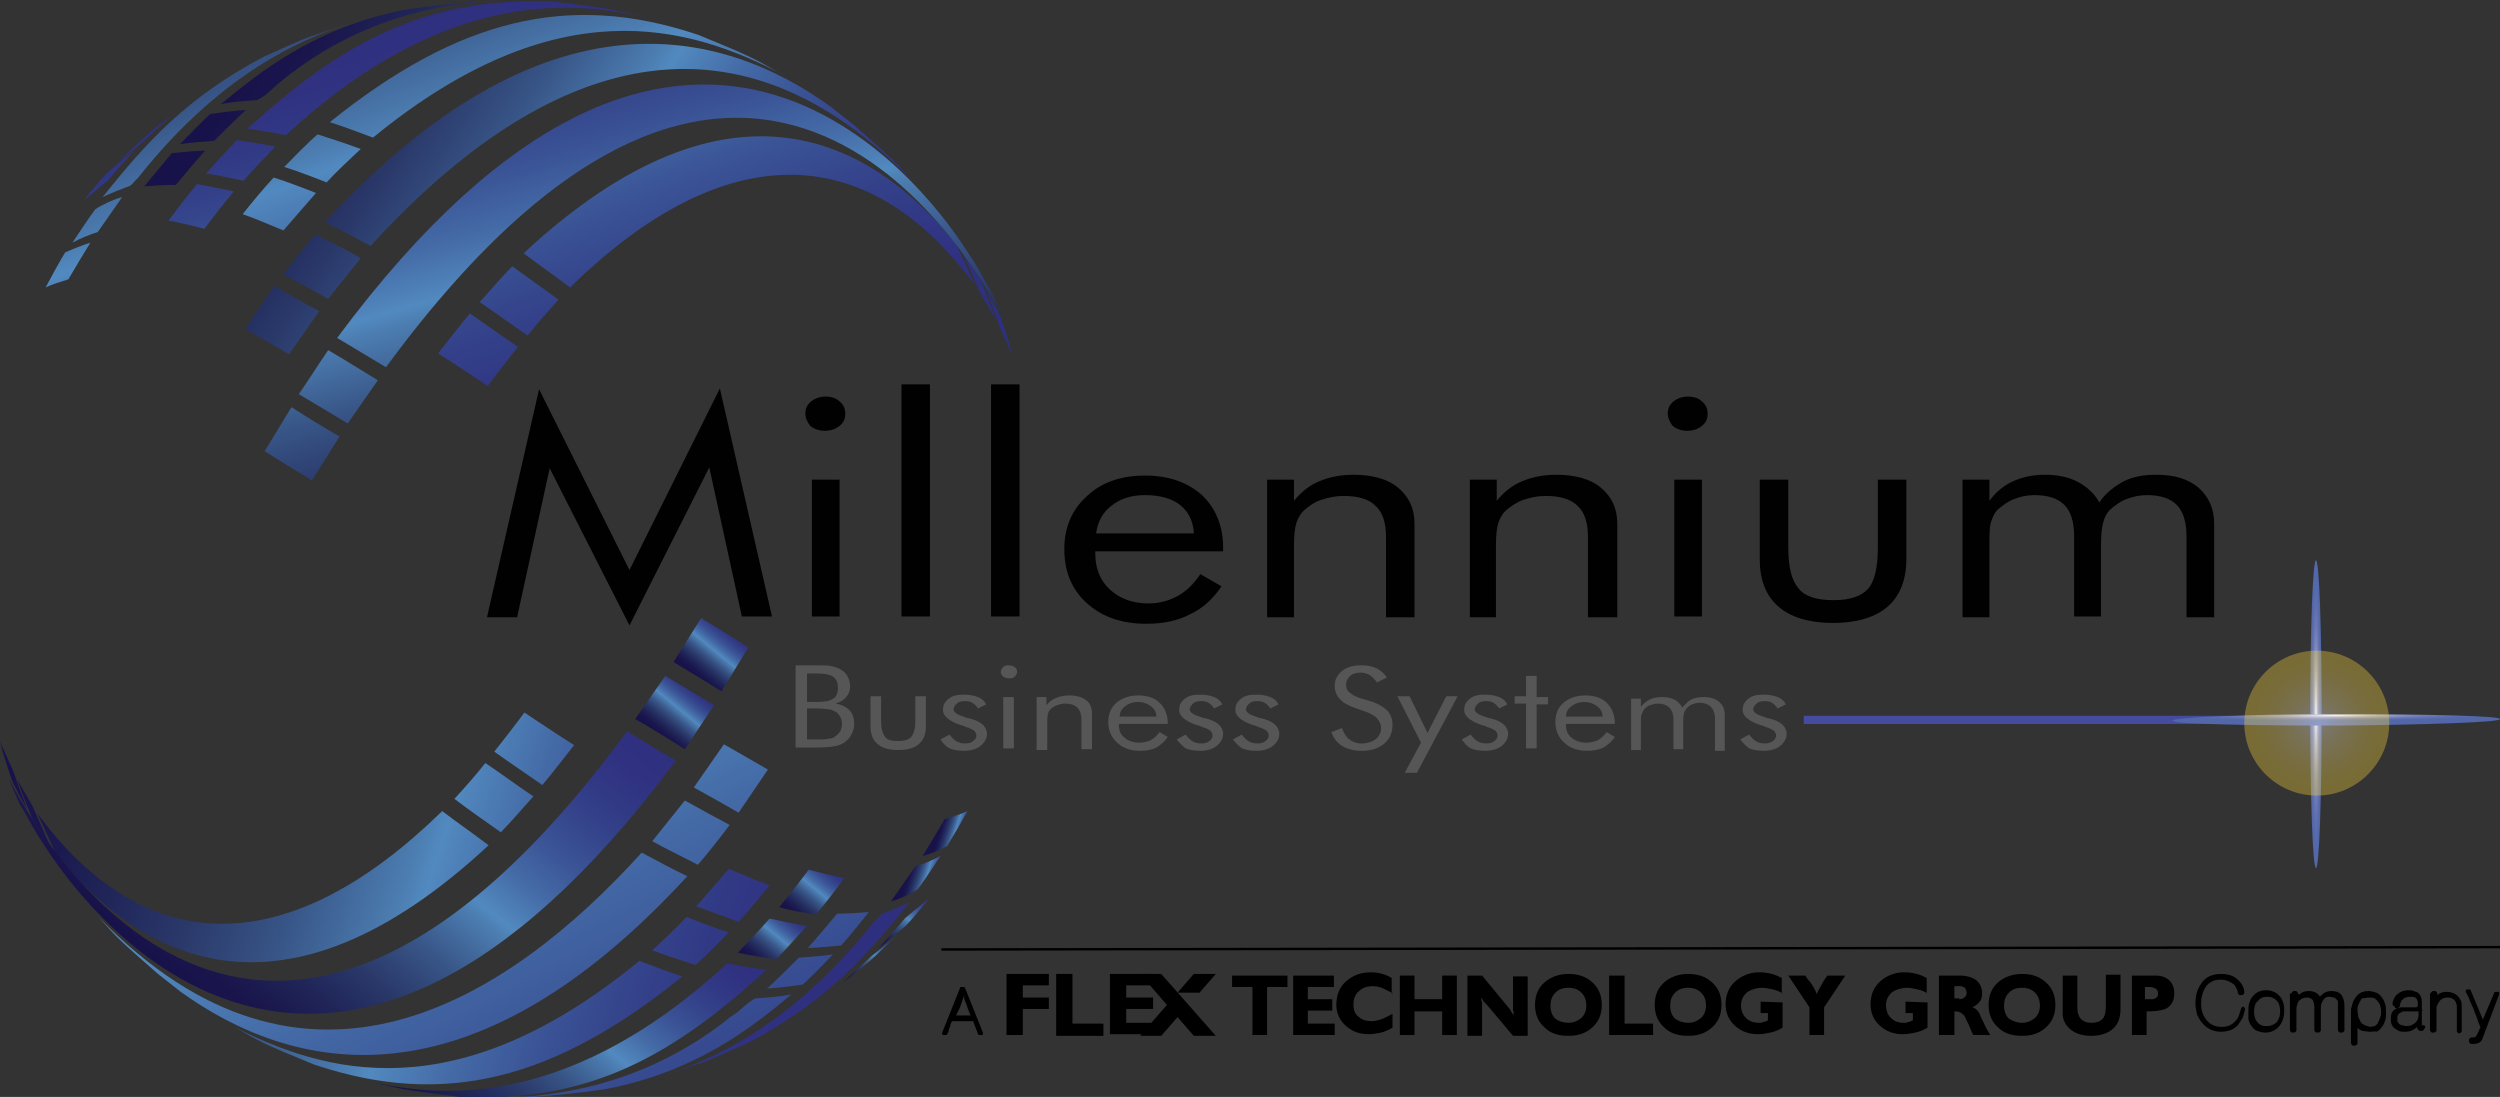 <?xml version="1.0" encoding="utf-8"?>
<!-- Generator: Adobe Illustrator 23.0.6, SVG Export Plug-In . SVG Version: 6.00 Build 0)  -->
<svg version="1.1" id="Layer_1" xmlns="http://www.w3.org/2000/svg" xmlns:xlink="http://www.w3.org/1999/xlink" x="0px" y="0px"
	 viewBox="0 0 307 134.7" style="enable-background:new 0 0 307 134.7;" xml:space="preserve">
<rect x="0" y="0" width="307" height="134.7" fill="#333333" stroke="none"/>
<style type="text/css">
	.st0{fill:url(#SVGID_1_);}
	.st1{fill:url(#SVGID_2_);}
	.st2{fill:url(#SVGID_3_);}
	.st3{fill:url(#SVGID_4_);}
	.st4{fill:url(#SVGID_5_);}
	.st5{fill:url(#SVGID_6_);}
	.st6{fill:url(#SVGID_7_);}
	.st7{fill:url(#SVGID_8_);}
	.st8{fill:url(#SVGID_9_);}
	.st9{fill:url(#SVGID_10_);}
	.st10{fill:url(#SVGID_11_);}
	.st11{fill:url(#SVGID_12_);}
	.st12{fill:url(#SVGID_13_);}
	.st13{fill:url(#SVGID_14_);}
	.st14{fill:url(#SVGID_15_);}
	.st15{fill:url(#SVGID_16_);}
	.st16{fill:url(#SVGID_17_);}
	.st17{fill:url(#SVGID_18_);}
	.st18{fill:url(#SVGID_19_);}
	.st19{fill:url(#SVGID_20_);}
	.st20{fill:url(#SVGID_21_);}
	.st21{fill:url(#SVGID_22_);}
	.st22{fill:url(#SVGID_23_);}
	.st23{fill:url(#SVGID_24_);}
	.st24{fill:url(#SVGID_25_);}
	.st25{fill:url(#SVGID_26_);}
	.st26{fill:url(#SVGID_27_);}
	.st27{fill:url(#SVGID_28_);}
	.st28{fill:url(#SVGID_29_);}
	.st29{fill:url(#SVGID_30_);}
	.st30{fill:url(#SVGID_31_);}
	.st31{fill:url(#SVGID_32_);}
	.st32{fill:url(#SVGID_33_);}
	.st33{fill:url(#SVGID_34_);}
	.st34{fill:url(#SVGID_35_);}
	.st35{fill:url(#SVGID_36_);}
	.st36{fill:url(#SVGID_37_);}
	.st37{fill:url(#SVGID_38_);}
	.st38{fill:url(#SVGID_39_);}
	.st39{fill:url(#SVGID_40_);}
	.st40{fill:url(#SVGID_41_);}
	.st41{fill:url(#SVGID_42_);}
	.st42{fill:url(#SVGID_43_);}
	.st43{fill:url(#SVGID_44_);}
	.st44{fill:url(#SVGID_45_);}
	.st45{fill:url(#SVGID_46_);}
	.st46{fill:url(#SVGID_47_);}
	.st47{fill:url(#SVGID_48_);}
	.st48{fill:url(#SVGID_49_);}
	.st49{fill:url(#SVGID_50_);}
	.st50{fill:url(#SVGID_51_);stroke:#454CA0;}
	.st51{fill:url(#SVGID_52_);}
	.st52{fill:url(#SVGID_53_);}
	.st53{fill:#010101;}
	.st54{fill:#565656;}
	.st55{opacity:0.35;fill:url(#SVGID_54_);}
</style>
<g>
	<g>
		
			<linearGradient id="SVGID_1_" gradientUnits="userSpaceOnUse" x1="-3079.69" y1="1548.484" x2="-3125.104" y2="1467.388" gradientTransform="matrix(-0.636 0.772 0.772 0.636 -3031.89 1430.381)">
			<stop  offset="0" style="stop-color:#2F2F7F"/>
			<stop  offset="7.467345e-02" style="stop-color:#303181"/>
			<stop  offset="0.153" style="stop-color:#313985"/>
			<stop  offset="0.233" style="stop-color:#35458C"/>
			<stop  offset="0.314" style="stop-color:#3B5597"/>
			<stop  offset="0.396" style="stop-color:#446AA6"/>
			<stop  offset="0.478" style="stop-color:#5085BC"/>
			<stop  offset="0.489" style="stop-color:#518AC0"/>
			<stop  offset="0.516" style="stop-color:#4C7DB1"/>
			<stop  offset="0.634" style="stop-color:#385587"/>
			<stop  offset="0.746" style="stop-color:#2A396A"/>
			<stop  offset="0.847" style="stop-color:#202558"/>
			<stop  offset="0.935" style="stop-color:#1A174D"/>
			<stop  offset="1" style="stop-color:#18124A"/>
		</linearGradient>
		<path class="st0" d="M122.3,39.3c-0.6-1-1.3-2.3-1.9-3.3c-0.7-1.5-1.5-3.5-2.2-4.9c0.7,1,1.6,2.3,2.2,3.3
			C121,35.8,121.8,37.8,122.3,39.3L122.3,39.3z"/>
		
			<linearGradient id="SVGID_2_" gradientUnits="userSpaceOnUse" x1="-3057.416" y1="1536.01" x2="-3102.827" y2="1454.92" gradientTransform="matrix(-0.636 0.772 0.772 0.636 -3031.89 1430.381)">
			<stop  offset="0" style="stop-color:#2F2F7F"/>
			<stop  offset="7.467345e-02" style="stop-color:#303181"/>
			<stop  offset="0.153" style="stop-color:#313985"/>
			<stop  offset="0.233" style="stop-color:#35458C"/>
			<stop  offset="0.314" style="stop-color:#3B5597"/>
			<stop  offset="0.396" style="stop-color:#446AA6"/>
			<stop  offset="0.478" style="stop-color:#5085BC"/>
			<stop  offset="0.489" style="stop-color:#518AC0"/>
			<stop  offset="0.516" style="stop-color:#4C7DB1"/>
			<stop  offset="0.634" style="stop-color:#385587"/>
			<stop  offset="0.746" style="stop-color:#2A396A"/>
			<stop  offset="0.847" style="stop-color:#202558"/>
			<stop  offset="0.935" style="stop-color:#1A174D"/>
			<stop  offset="1" style="stop-color:#18124A"/>
		</linearGradient>
		<path class="st1" d="M119.7,35c-13.4-18.2-31-18-49.7,0.3c-1.7-1.3-4-2.9-5.7-4.2c25.5-23.7,43-13.7,53.1-1.1
			C118.1,31.5,119.1,33.5,119.7,35L119.7,35z"/>
		
			<linearGradient id="SVGID_3_" gradientUnits="userSpaceOnUse" x1="-3080.413" y1="1548.889" x2="-3125.827" y2="1467.792" gradientTransform="matrix(-0.636 0.772 0.772 0.636 -3031.89 1430.381)">
			<stop  offset="0" style="stop-color:#2F2F7F"/>
			<stop  offset="7.467345e-02" style="stop-color:#303181"/>
			<stop  offset="0.153" style="stop-color:#313985"/>
			<stop  offset="0.233" style="stop-color:#35458C"/>
			<stop  offset="0.314" style="stop-color:#3B5597"/>
			<stop  offset="0.396" style="stop-color:#446AA6"/>
			<stop  offset="0.478" style="stop-color:#5085BC"/>
			<stop  offset="0.489" style="stop-color:#518AC0"/>
			<stop  offset="0.516" style="stop-color:#4C7DB1"/>
			<stop  offset="0.634" style="stop-color:#385587"/>
			<stop  offset="0.746" style="stop-color:#2A396A"/>
			<stop  offset="0.847" style="stop-color:#202558"/>
			<stop  offset="0.935" style="stop-color:#1A174D"/>
			<stop  offset="1" style="stop-color:#18124A"/>
		</linearGradient>
		<path class="st2" d="M124.4,43.8c-0.5-1.1-1.1-2.5-1.6-3.5c-0.5-1.5-1.2-3.4-1.8-4.9c0.6,1.1,1.4,2.5,1.9,3.6
			C123.4,40.4,124,42.3,124.4,43.8L124.4,43.8z"/>
		
			<linearGradient id="SVGID_4_" gradientUnits="userSpaceOnUse" x1="-3027.214" y1="1519.1" x2="-3072.626" y2="1438.007" gradientTransform="matrix(-0.636 0.772 0.772 0.636 -3031.89 1430.381)">
			<stop  offset="0" style="stop-color:#2F2F7F"/>
			<stop  offset="7.467345e-02" style="stop-color:#303181"/>
			<stop  offset="0.153" style="stop-color:#313985"/>
			<stop  offset="0.233" style="stop-color:#35458C"/>
			<stop  offset="0.314" style="stop-color:#3B5597"/>
			<stop  offset="0.396" style="stop-color:#446AA6"/>
			<stop  offset="0.478" style="stop-color:#5085BC"/>
			<stop  offset="0.489" style="stop-color:#518AC0"/>
			<stop  offset="0.516" style="stop-color:#4C7DB1"/>
			<stop  offset="0.634" style="stop-color:#385587"/>
			<stop  offset="0.746" style="stop-color:#2A396A"/>
			<stop  offset="0.847" style="stop-color:#202558"/>
			<stop  offset="0.935" style="stop-color:#1A174D"/>
			<stop  offset="1" style="stop-color:#18124A"/>
		</linearGradient>
		<path class="st3" d="M63.6,42.6c-1.1,1.4-2.6,3.3-3.7,4.8c-1.8-1.2-4.2-2.8-6.1-4c1.2-1.5,2.7-3.5,3.9-4.9
			C59.5,39.7,61.8,41.4,63.6,42.6L63.6,42.6z"/>
		
			<linearGradient id="SVGID_5_" gradientUnits="userSpaceOnUse" x1="-3033.213" y1="1522.46" x2="-3078.625" y2="1441.367" gradientTransform="matrix(-0.636 0.772 0.772 0.636 -3031.89 1430.381)">
			<stop  offset="0" style="stop-color:#2F2F7F"/>
			<stop  offset="7.467345e-02" style="stop-color:#303181"/>
			<stop  offset="0.153" style="stop-color:#313985"/>
			<stop  offset="0.233" style="stop-color:#35458C"/>
			<stop  offset="0.314" style="stop-color:#3B5597"/>
			<stop  offset="0.396" style="stop-color:#446AA6"/>
			<stop  offset="0.478" style="stop-color:#5085BC"/>
			<stop  offset="0.489" style="stop-color:#518AC0"/>
			<stop  offset="0.516" style="stop-color:#4C7DB1"/>
			<stop  offset="0.634" style="stop-color:#385587"/>
			<stop  offset="0.746" style="stop-color:#2A396A"/>
			<stop  offset="0.847" style="stop-color:#202558"/>
			<stop  offset="0.935" style="stop-color:#1A174D"/>
			<stop  offset="1" style="stop-color:#18124A"/>
		</linearGradient>
		<path class="st4" d="M68.6,36.8c-1.2,1.3-2.7,3-3.8,4.4c-1.8-1.2-4.1-2.9-5.9-4.1c1.2-1.3,2.7-3.1,4-4.4
			C64.6,33.9,66.9,35.6,68.6,36.8L68.6,36.8z"/>
		
			<linearGradient id="SVGID_6_" gradientUnits="userSpaceOnUse" x1="-3079.085" y1="1481.888" x2="-3039.234" y2="1540.275" gradientTransform="matrix(-0.636 0.772 0.772 0.636 -3031.89 1430.381)">
			<stop  offset="0" style="stop-color:#2F2F7F"/>
			<stop  offset="7.467345e-02" style="stop-color:#303181"/>
			<stop  offset="0.153" style="stop-color:#313985"/>
			<stop  offset="0.233" style="stop-color:#35458C"/>
			<stop  offset="0.314" style="stop-color:#3B5597"/>
			<stop  offset="0.396" style="stop-color:#446AA6"/>
			<stop  offset="0.478" style="stop-color:#5085BC"/>
			<stop  offset="0.489" style="stop-color:#518AC0"/>
			<stop  offset="0.516" style="stop-color:#4C7DB1"/>
			<stop  offset="0.634" style="stop-color:#385587"/>
			<stop  offset="0.746" style="stop-color:#2A396A"/>
			<stop  offset="0.847" style="stop-color:#202558"/>
			<stop  offset="0.935" style="stop-color:#1A174D"/>
			<stop  offset="1" style="stop-color:#18124A"/>
		</linearGradient>
		<path class="st5" d="M123.3,39.3c-3-5.9-30.4-56.2-75.9,5.8c-1.8-1.1-4.2-2.5-6-3.6c42.7-57.6,71.8-19.2,77.2-10.9l1.1,1.7
			c0.7,1.1,1.5,2.7,2.2,3.8C122.3,37.2,122.9,38.4,123.3,39.3L123.3,39.3z"/>
		
			<linearGradient id="SVGID_7_" gradientUnits="userSpaceOnUse" x1="-3039.871" y1="1455.126" x2="-3000.02" y2="1513.512" gradientTransform="matrix(-0.636 0.772 0.772 0.636 -3031.89 1430.381)">
			<stop  offset="0" style="stop-color:#2F2F7F"/>
			<stop  offset="7.467345e-02" style="stop-color:#303181"/>
			<stop  offset="0.153" style="stop-color:#313985"/>
			<stop  offset="0.233" style="stop-color:#35458C"/>
			<stop  offset="0.314" style="stop-color:#3B5597"/>
			<stop  offset="0.396" style="stop-color:#446AA6"/>
			<stop  offset="0.478" style="stop-color:#5085BC"/>
			<stop  offset="0.489" style="stop-color:#518AC0"/>
			<stop  offset="0.516" style="stop-color:#4C7DB1"/>
			<stop  offset="0.634" style="stop-color:#385587"/>
			<stop  offset="0.746" style="stop-color:#2A396A"/>
			<stop  offset="0.847" style="stop-color:#202558"/>
			<stop  offset="0.935" style="stop-color:#1A174D"/>
			<stop  offset="1" style="stop-color:#18124A"/>
		</linearGradient>
		<path class="st6" d="M41.7,53.6c-1,1.6-2.4,3.8-3.4,5.4c-1.8-1.1-4.1-2.5-5.8-3.6c1-1.6,2.3-3.8,3.3-5.4
			C37.5,51.1,39.9,52.6,41.7,53.6L41.7,53.6z"/>
		
			<linearGradient id="SVGID_8_" gradientUnits="userSpaceOnUse" x1="-3045.096" y1="1458.692" x2="-3005.245" y2="1517.08" gradientTransform="matrix(-0.636 0.772 0.772 0.636 -3031.89 1430.381)">
			<stop  offset="0" style="stop-color:#2F2F7F"/>
			<stop  offset="7.467345e-02" style="stop-color:#303181"/>
			<stop  offset="0.153" style="stop-color:#313985"/>
			<stop  offset="0.233" style="stop-color:#35458C"/>
			<stop  offset="0.314" style="stop-color:#3B5597"/>
			<stop  offset="0.396" style="stop-color:#446AA6"/>
			<stop  offset="0.478" style="stop-color:#5085BC"/>
			<stop  offset="0.489" style="stop-color:#518AC0"/>
			<stop  offset="0.516" style="stop-color:#4C7DB1"/>
			<stop  offset="0.634" style="stop-color:#385587"/>
			<stop  offset="0.746" style="stop-color:#2A396A"/>
			<stop  offset="0.847" style="stop-color:#202558"/>
			<stop  offset="0.935" style="stop-color:#1A174D"/>
			<stop  offset="1" style="stop-color:#18124A"/>
		</linearGradient>
		<path class="st7" d="M46.4,46.7c-1.1,1.6-2.6,3.7-3.7,5.3c-1.8-1.1-4.2-2.5-6-3.6c1.1-1.6,2.5-3.8,3.6-5.4
			C42.2,44.1,44.6,45.6,46.4,46.7L46.4,46.7z"/>
		
			<linearGradient id="SVGID_9_" gradientUnits="userSpaceOnUse" x1="-3064.961" y1="1540.339" x2="-3057.547" y2="1458.322" gradientTransform="matrix(-0.636 0.772 0.772 0.636 -3031.89 1430.381)">
			<stop  offset="0" style="stop-color:#2F2F7F"/>
			<stop  offset="7.467345e-02" style="stop-color:#303181"/>
			<stop  offset="0.153" style="stop-color:#313985"/>
			<stop  offset="0.233" style="stop-color:#35458C"/>
			<stop  offset="0.314" style="stop-color:#3B5597"/>
			<stop  offset="0.396" style="stop-color:#446AA6"/>
			<stop  offset="0.478" style="stop-color:#5085BC"/>
			<stop  offset="0.489" style="stop-color:#518AC0"/>
			<stop  offset="0.516" style="stop-color:#4C7DB1"/>
			<stop  offset="0.634" style="stop-color:#385587"/>
			<stop  offset="0.746" style="stop-color:#2A396A"/>
			<stop  offset="0.847" style="stop-color:#202558"/>
			<stop  offset="0.935" style="stop-color:#1A174D"/>
			<stop  offset="1" style="stop-color:#18124A"/>
		</linearGradient>
		<path class="st8" d="M45.5,30.2c-1.7-0.9-3.9-2.1-5.6-2.9C66.9-2,88.6,3.4,102,13.1l2.8,2.2c4.9,4.3,5,4.4,7.3,7
			C86.8-4,62,12.1,45.5,30.2L45.5,30.2z"/>
		
			<linearGradient id="SVGID_10_" gradientUnits="userSpaceOnUse" x1="-3028.796" y1="1543.608" x2="-3021.382" y2="1461.589" gradientTransform="matrix(-0.636 0.772 0.772 0.636 -3031.89 1430.381)">
			<stop  offset="0" style="stop-color:#2F2F7F"/>
			<stop  offset="7.467345e-02" style="stop-color:#303181"/>
			<stop  offset="0.153" style="stop-color:#313985"/>
			<stop  offset="0.233" style="stop-color:#35458C"/>
			<stop  offset="0.314" style="stop-color:#3B5597"/>
			<stop  offset="0.396" style="stop-color:#446AA6"/>
			<stop  offset="0.478" style="stop-color:#5085BC"/>
			<stop  offset="0.489" style="stop-color:#518AC0"/>
			<stop  offset="0.516" style="stop-color:#4C7DB1"/>
			<stop  offset="0.634" style="stop-color:#385587"/>
			<stop  offset="0.746" style="stop-color:#2A396A"/>
			<stop  offset="0.847" style="stop-color:#202558"/>
			<stop  offset="0.935" style="stop-color:#1A174D"/>
			<stop  offset="1" style="stop-color:#18124A"/>
		</linearGradient>
		<path class="st9" d="M39.2,38.2c-1.1,1.6-2.6,3.7-3.7,5.3c-1.6-0.9-3.8-2.2-5.4-3.1c1.1-1.6,2.5-3.7,3.6-5.3
			C35.3,36.1,37.5,37.3,39.2,38.2L39.2,38.2z"/>
		
			<linearGradient id="SVGID_11_" gradientUnits="userSpaceOnUse" x1="-3037.074" y1="1542.864" x2="-3029.659" y2="1460.839" gradientTransform="matrix(-0.636 0.772 0.772 0.636 -3031.89 1430.381)">
			<stop  offset="0" style="stop-color:#2F2F7F"/>
			<stop  offset="7.467345e-02" style="stop-color:#303181"/>
			<stop  offset="0.153" style="stop-color:#313985"/>
			<stop  offset="0.233" style="stop-color:#35458C"/>
			<stop  offset="0.314" style="stop-color:#3B5597"/>
			<stop  offset="0.396" style="stop-color:#446AA6"/>
			<stop  offset="0.478" style="stop-color:#5085BC"/>
			<stop  offset="0.489" style="stop-color:#518AC0"/>
			<stop  offset="0.516" style="stop-color:#4C7DB1"/>
			<stop  offset="0.634" style="stop-color:#385587"/>
			<stop  offset="0.746" style="stop-color:#2A396A"/>
			<stop  offset="0.847" style="stop-color:#202558"/>
			<stop  offset="0.935" style="stop-color:#1A174D"/>
			<stop  offset="1" style="stop-color:#18124A"/>
		</linearGradient>
		<path class="st10" d="M44.3,31.7c-1.2,1.5-2.8,3.5-4,5c-1.6-0.9-3.8-2.1-5.5-3c1.1-1.5,2.7-3.5,3.9-4.9
			C40.4,29.6,42.6,30.7,44.3,31.7L44.3,31.7z"/>
		
			<linearGradient id="SVGID_12_" gradientUnits="userSpaceOnUse" x1="-3044.783" y1="1528.933" x2="-3090.192" y2="1447.846" gradientTransform="matrix(-0.636 0.772 0.772 0.636 -3031.89 1430.381)">
			<stop  offset="0" style="stop-color:#2F2F7F"/>
			<stop  offset="7.467345e-02" style="stop-color:#303181"/>
			<stop  offset="0.153" style="stop-color:#313985"/>
			<stop  offset="0.233" style="stop-color:#35458C"/>
			<stop  offset="0.314" style="stop-color:#3B5597"/>
			<stop  offset="0.396" style="stop-color:#446AA6"/>
			<stop  offset="0.478" style="stop-color:#5085BC"/>
			<stop  offset="0.489" style="stop-color:#518AC0"/>
			<stop  offset="0.516" style="stop-color:#4C7DB1"/>
			<stop  offset="0.634" style="stop-color:#385587"/>
			<stop  offset="0.746" style="stop-color:#2A396A"/>
			<stop  offset="0.847" style="stop-color:#202558"/>
			<stop  offset="0.935" style="stop-color:#1A174D"/>
			<stop  offset="1" style="stop-color:#18124A"/>
		</linearGradient>
		<path class="st11" d="M45.8,16.9c-1.6-0.6-3.7-1.4-5.3-1.9C56.3,2.3,69.8-1,85.5,4.2l0.3,0.1C92.1,6.9,92.3,7,95.8,9l0.4,0.2
			C84.6,3.1,68.4-1.6,45.8,16.9L45.8,16.9z"/>
		
			<linearGradient id="SVGID_13_" gradientUnits="userSpaceOnUse" x1="-3013.104" y1="1511.196" x2="-3058.513" y2="1430.108" gradientTransform="matrix(-0.636 0.772 0.772 0.636 -3031.89 1430.381)">
			<stop  offset="0" style="stop-color:#2F2F7F"/>
			<stop  offset="7.467345e-02" style="stop-color:#303181"/>
			<stop  offset="0.153" style="stop-color:#313985"/>
			<stop  offset="0.233" style="stop-color:#35458C"/>
			<stop  offset="0.314" style="stop-color:#3B5597"/>
			<stop  offset="0.396" style="stop-color:#446AA6"/>
			<stop  offset="0.478" style="stop-color:#5085BC"/>
			<stop  offset="0.489" style="stop-color:#518AC0"/>
			<stop  offset="0.516" style="stop-color:#4C7DB1"/>
			<stop  offset="0.634" style="stop-color:#385587"/>
			<stop  offset="0.746" style="stop-color:#2A396A"/>
			<stop  offset="0.847" style="stop-color:#202558"/>
			<stop  offset="0.935" style="stop-color:#1A174D"/>
			<stop  offset="1" style="stop-color:#18124A"/>
		</linearGradient>
		<path class="st12" d="M38.8,23.7c-1.2,1.4-2.8,3.2-4,4.6c-1.5-0.6-3.5-1.5-5-2c1.1-1.4,2.6-3.2,3.8-4.5
			C35.2,22.3,37.3,23.1,38.8,23.7L38.8,23.7z"/>
		
			<linearGradient id="SVGID_14_" gradientUnits="userSpaceOnUse" x1="-3019.139" y1="1514.572" x2="-3064.547" y2="1433.487" gradientTransform="matrix(-0.636 0.772 0.772 0.636 -3031.89 1430.381)">
			<stop  offset="0" style="stop-color:#2F2F7F"/>
			<stop  offset="7.467345e-02" style="stop-color:#303181"/>
			<stop  offset="0.153" style="stop-color:#313985"/>
			<stop  offset="0.233" style="stop-color:#35458C"/>
			<stop  offset="0.314" style="stop-color:#3B5597"/>
			<stop  offset="0.396" style="stop-color:#446AA6"/>
			<stop  offset="0.478" style="stop-color:#5085BC"/>
			<stop  offset="0.489" style="stop-color:#518AC0"/>
			<stop  offset="0.516" style="stop-color:#4C7DB1"/>
			<stop  offset="0.634" style="stop-color:#385587"/>
			<stop  offset="0.746" style="stop-color:#2A396A"/>
			<stop  offset="0.847" style="stop-color:#202558"/>
			<stop  offset="0.935" style="stop-color:#1A174D"/>
			<stop  offset="1" style="stop-color:#18124A"/>
		</linearGradient>
		<path class="st13" d="M44.3,18.3c-1.3,1.2-3,2.8-4.2,4.1c-1.5-0.6-3.6-1.4-5.2-1.9c1.2-1.2,2.8-2.9,4.1-4
			C40.6,17,42.7,17.7,44.3,18.3L44.3,18.3z"/>
		
			<linearGradient id="SVGID_15_" gradientUnits="userSpaceOnUse" x1="-3064.49" y1="1471.928" x2="-3024.637" y2="1530.317" gradientTransform="matrix(-0.636 0.772 0.772 0.636 -3031.89 1430.381)">
			<stop  offset="0" style="stop-color:#2F2F7F"/>
			<stop  offset="7.467345e-02" style="stop-color:#303181"/>
			<stop  offset="0.153" style="stop-color:#313985"/>
			<stop  offset="0.233" style="stop-color:#35458C"/>
			<stop  offset="0.314" style="stop-color:#3B5597"/>
			<stop  offset="0.396" style="stop-color:#446AA6"/>
			<stop  offset="0.478" style="stop-color:#5085BC"/>
			<stop  offset="0.489" style="stop-color:#518AC0"/>
			<stop  offset="0.516" style="stop-color:#4C7DB1"/>
			<stop  offset="0.634" style="stop-color:#385587"/>
			<stop  offset="0.746" style="stop-color:#2A396A"/>
			<stop  offset="0.847" style="stop-color:#202558"/>
			<stop  offset="0.935" style="stop-color:#1A174D"/>
			<stop  offset="1" style="stop-color:#18124A"/>
		</linearGradient>
		<path class="st14" d="M35.1,16.6c-1.4-0.3-3.3-0.6-4.7-0.8C43.4,3.9,53.5-0.3,68,0.2c2.2,0.3,5.1,0.6,7.2,1l4.1,0.9
			C72.3,0.7,55.9-2.7,35.1,16.6L35.1,16.6z"/>
		
			<linearGradient id="SVGID_16_" gradientUnits="userSpaceOnUse" x1="-3036.843" y1="1453.058" x2="-2996.99" y2="1511.447" gradientTransform="matrix(-0.636 0.772 0.772 0.636 -3031.89 1430.381)">
			<stop  offset="0" style="stop-color:#2F2F7F"/>
			<stop  offset="7.467345e-02" style="stop-color:#303181"/>
			<stop  offset="0.153" style="stop-color:#313985"/>
			<stop  offset="0.233" style="stop-color:#35458C"/>
			<stop  offset="0.314" style="stop-color:#3B5597"/>
			<stop  offset="0.396" style="stop-color:#446AA6"/>
			<stop  offset="0.478" style="stop-color:#5085BC"/>
			<stop  offset="0.489" style="stop-color:#518AC0"/>
			<stop  offset="0.516" style="stop-color:#4C7DB1"/>
			<stop  offset="0.634" style="stop-color:#385587"/>
			<stop  offset="0.746" style="stop-color:#2A396A"/>
			<stop  offset="0.847" style="stop-color:#202558"/>
			<stop  offset="0.935" style="stop-color:#1A174D"/>
			<stop  offset="1" style="stop-color:#18124A"/>
		</linearGradient>
		<path class="st15" d="M28.7,23.5c-1.1,1.4-2.6,3.2-3.6,4.6c-1.3-0.3-3-0.8-4.4-1c1-1.4,2.4-3.2,3.5-4.5
			C25.6,22.9,27.4,23.2,28.7,23.5L28.7,23.5z"/>
		
			<linearGradient id="SVGID_17_" gradientUnits="userSpaceOnUse" x1="-3041.972" y1="1456.56" x2="-3002.123" y2="1514.944" gradientTransform="matrix(-0.636 0.772 0.772 0.636 -3031.89 1430.381)">
			<stop  offset="0" style="stop-color:#2F2F7F"/>
			<stop  offset="7.467345e-02" style="stop-color:#303181"/>
			<stop  offset="0.153" style="stop-color:#313985"/>
			<stop  offset="0.233" style="stop-color:#35458C"/>
			<stop  offset="0.314" style="stop-color:#3B5597"/>
			<stop  offset="0.396" style="stop-color:#446AA6"/>
			<stop  offset="0.478" style="stop-color:#5085BC"/>
			<stop  offset="0.489" style="stop-color:#518AC0"/>
			<stop  offset="0.516" style="stop-color:#4C7DB1"/>
			<stop  offset="0.634" style="stop-color:#385587"/>
			<stop  offset="0.746" style="stop-color:#2A396A"/>
			<stop  offset="0.847" style="stop-color:#202558"/>
			<stop  offset="0.935" style="stop-color:#1A174D"/>
			<stop  offset="1" style="stop-color:#18124A"/>
		</linearGradient>
		<path class="st16" d="M33.8,18c-1.2,1.3-2.8,2.9-3.9,4.2c-1.4-0.3-3.2-0.7-4.6-0.9c1.1-1.2,2.6-2.9,3.8-4.1
			C30.5,17.4,32.4,17.7,33.8,18L33.8,18z"/>
		
			<linearGradient id="SVGID_18_" gradientUnits="userSpaceOnUse" x1="-3061.285" y1="1540.668" x2="-3053.871" y2="1458.652" gradientTransform="matrix(-0.636 0.772 0.772 0.636 -3031.89 1430.381)">
			<stop  offset="0" style="stop-color:#2F2F7F"/>
			<stop  offset="7.467345e-02" style="stop-color:#303181"/>
			<stop  offset="0.153" style="stop-color:#313985"/>
			<stop  offset="0.233" style="stop-color:#35458C"/>
			<stop  offset="0.314" style="stop-color:#3B5597"/>
			<stop  offset="0.396" style="stop-color:#446AA6"/>
			<stop  offset="0.478" style="stop-color:#5085BC"/>
			<stop  offset="0.489" style="stop-color:#518AC0"/>
			<stop  offset="0.516" style="stop-color:#4C7DB1"/>
			<stop  offset="0.634" style="stop-color:#385587"/>
			<stop  offset="0.746" style="stop-color:#2A396A"/>
			<stop  offset="0.847" style="stop-color:#202558"/>
			<stop  offset="0.935" style="stop-color:#1A174D"/>
			<stop  offset="1" style="stop-color:#18124A"/>
		</linearGradient>
		<path class="st17" d="M31.5,12.3c-1.3,0.1-3.1,0.2-4.4,0.5c4.9-4,11.5-9.4,22.6-11.6c3.1-0.5,7.2-0.9,10.4-1.1l1.3,0
			C57,0.3,45.5,1,34.5,10C33.6,10.7,32.6,11.9,31.5,12.3L31.5,12.3z"/>
		
			<linearGradient id="SVGID_19_" gradientUnits="userSpaceOnUse" x1="-3036.672" y1="1542.882" x2="-3029.259" y2="1460.876" gradientTransform="matrix(-0.636 0.772 0.772 0.636 -3031.89 1430.381)">
			<stop  offset="0" style="stop-color:#2F2F7F"/>
			<stop  offset="7.467345e-02" style="stop-color:#303181"/>
			<stop  offset="0.153" style="stop-color:#313985"/>
			<stop  offset="0.233" style="stop-color:#35458C"/>
			<stop  offset="0.314" style="stop-color:#3B5597"/>
			<stop  offset="0.396" style="stop-color:#446AA6"/>
			<stop  offset="0.478" style="stop-color:#5085BC"/>
			<stop  offset="0.489" style="stop-color:#518AC0"/>
			<stop  offset="0.516" style="stop-color:#4C7DB1"/>
			<stop  offset="0.634" style="stop-color:#385587"/>
			<stop  offset="0.746" style="stop-color:#2A396A"/>
			<stop  offset="0.847" style="stop-color:#202558"/>
			<stop  offset="0.935" style="stop-color:#1A174D"/>
			<stop  offset="1" style="stop-color:#18124A"/>
		</linearGradient>
		<path class="st18" d="M25.2,18.5c-1.1,1.2-2.5,2.9-3.6,4.2c-1.2,0-2.8,0.1-3.9,0.2c1-1.2,2.4-2.9,3.4-4.1
			C22.3,18.7,23.9,18.5,25.2,18.5L25.2,18.5z"/>
		
			<linearGradient id="SVGID_20_" gradientUnits="userSpaceOnUse" x1="-3043.55" y1="1542.263" x2="-3036.137" y2="1460.254" gradientTransform="matrix(-0.636 0.772 0.772 0.636 -3031.89 1430.381)">
			<stop  offset="0" style="stop-color:#2F2F7F"/>
			<stop  offset="7.467345e-02" style="stop-color:#303181"/>
			<stop  offset="0.153" style="stop-color:#313985"/>
			<stop  offset="0.233" style="stop-color:#35458C"/>
			<stop  offset="0.314" style="stop-color:#3B5597"/>
			<stop  offset="0.396" style="stop-color:#446AA6"/>
			<stop  offset="0.478" style="stop-color:#5085BC"/>
			<stop  offset="0.489" style="stop-color:#518AC0"/>
			<stop  offset="0.516" style="stop-color:#4C7DB1"/>
			<stop  offset="0.634" style="stop-color:#385587"/>
			<stop  offset="0.746" style="stop-color:#2A396A"/>
			<stop  offset="0.847" style="stop-color:#202558"/>
			<stop  offset="0.935" style="stop-color:#1A174D"/>
			<stop  offset="1" style="stop-color:#18124A"/>
		</linearGradient>
		<path class="st19" d="M30.2,13.5c-1.2,1.1-2.7,2.6-3.9,3.8c-1.3,0.1-2.9,0.2-4.2,0.4c1.1-1.1,2.5-2.6,3.7-3.7
			C27.1,13.8,28.8,13.6,30.2,13.5L30.2,13.5z"/>
		
			<linearGradient id="SVGID_21_" gradientUnits="userSpaceOnUse" x1="-3011.544" y1="1510.339" x2="-3056.966" y2="1429.229" gradientTransform="matrix(-0.636 0.772 0.772 0.636 -3031.89 1430.381)">
			<stop  offset="0" style="stop-color:#2F2F7F"/>
			<stop  offset="7.467345e-02" style="stop-color:#303181"/>
			<stop  offset="0.153" style="stop-color:#313985"/>
			<stop  offset="0.233" style="stop-color:#35458C"/>
			<stop  offset="0.314" style="stop-color:#3B5597"/>
			<stop  offset="0.396" style="stop-color:#446AA6"/>
			<stop  offset="0.478" style="stop-color:#5085BC"/>
			<stop  offset="0.489" style="stop-color:#518AC0"/>
			<stop  offset="0.516" style="stop-color:#4C7DB1"/>
			<stop  offset="0.634" style="stop-color:#385587"/>
			<stop  offset="0.746" style="stop-color:#2A396A"/>
			<stop  offset="0.847" style="stop-color:#202558"/>
			<stop  offset="0.935" style="stop-color:#1A174D"/>
			<stop  offset="1" style="stop-color:#18124A"/>
		</linearGradient>
		<path class="st20" d="M16,22.8c-1,0.4-2.4,0.9-3.4,1.4C17.8,17.7,22.8,12,32.5,6.9c1.7-0.7,3.9-1.8,5.6-2.4
			c1.6-0.5,3.7-1.3,5.3-1.8c-5.1,1.7-15.6,5.4-26.5,19.2C16.6,22.1,16.3,22.6,16,22.8L16,22.8z"/>
		
			<linearGradient id="SVGID_22_" gradientUnits="userSpaceOnUse" x1="-2989.525" y1="1497.99" x2="-3034.932" y2="1416.905" gradientTransform="matrix(-0.636 0.772 0.772 0.636 -3031.89 1430.381)">
			<stop  offset="0" style="stop-color:#2F2F7F"/>
			<stop  offset="7.467345e-02" style="stop-color:#303181"/>
			<stop  offset="0.153" style="stop-color:#313985"/>
			<stop  offset="0.233" style="stop-color:#35458C"/>
			<stop  offset="0.314" style="stop-color:#3B5597"/>
			<stop  offset="0.396" style="stop-color:#446AA6"/>
			<stop  offset="0.478" style="stop-color:#5085BC"/>
			<stop  offset="0.489" style="stop-color:#518AC0"/>
			<stop  offset="0.516" style="stop-color:#4C7DB1"/>
			<stop  offset="0.634" style="stop-color:#385587"/>
			<stop  offset="0.746" style="stop-color:#2A396A"/>
			<stop  offset="0.847" style="stop-color:#202558"/>
			<stop  offset="0.935" style="stop-color:#1A174D"/>
			<stop  offset="1" style="stop-color:#18124A"/>
		</linearGradient>
		<path class="st21" d="M11.1,29.8c-0.8,1.3-1.9,3.1-2.7,4.5c-0.9,0.3-2,0.6-2.8,1C6.3,34,7.2,32.3,8,31
			C8.9,30.6,10.1,30.1,11.1,29.8L11.1,29.8z"/>
		
			<linearGradient id="SVGID_23_" gradientUnits="userSpaceOnUse" x1="-2994.2" y1="1500.622" x2="-3039.619" y2="1419.516" gradientTransform="matrix(-0.636 0.772 0.772 0.636 -3031.89 1430.381)">
			<stop  offset="0" style="stop-color:#2F2F7F"/>
			<stop  offset="7.467345e-02" style="stop-color:#303181"/>
			<stop  offset="0.153" style="stop-color:#313985"/>
			<stop  offset="0.233" style="stop-color:#35458C"/>
			<stop  offset="0.314" style="stop-color:#3B5597"/>
			<stop  offset="0.396" style="stop-color:#446AA6"/>
			<stop  offset="0.478" style="stop-color:#5085BC"/>
			<stop  offset="0.489" style="stop-color:#518AC0"/>
			<stop  offset="0.516" style="stop-color:#4C7DB1"/>
			<stop  offset="0.634" style="stop-color:#385587"/>
			<stop  offset="0.746" style="stop-color:#2A396A"/>
			<stop  offset="0.847" style="stop-color:#202558"/>
			<stop  offset="0.935" style="stop-color:#1A174D"/>
			<stop  offset="1" style="stop-color:#18124A"/>
		</linearGradient>
		<path class="st22" d="M15,24.2c-0.9,1.3-2.1,3-3,4.3c-1,0.3-2.2,0.8-3.1,1.3c0.8-1.2,1.9-2.9,2.8-4.1C12.6,25.1,13.9,24.5,15,24.2
			L15,24.2z"/>
		
			<linearGradient id="SVGID_24_" gradientUnits="userSpaceOnUse" x1="-3028.672" y1="1447.482" x2="-2988.814" y2="1505.879" gradientTransform="matrix(-0.636 0.772 0.772 0.636 -3031.89 1430.381)">
			<stop  offset="0" style="stop-color:#2F2F7F"/>
			<stop  offset="7.467345e-02" style="stop-color:#303181"/>
			<stop  offset="0.153" style="stop-color:#313985"/>
			<stop  offset="0.233" style="stop-color:#35458C"/>
			<stop  offset="0.314" style="stop-color:#3B5597"/>
			<stop  offset="0.396" style="stop-color:#446AA6"/>
			<stop  offset="0.478" style="stop-color:#5085BC"/>
			<stop  offset="0.489" style="stop-color:#518AC0"/>
			<stop  offset="0.516" style="stop-color:#4C7DB1"/>
			<stop  offset="0.634" style="stop-color:#385587"/>
			<stop  offset="0.746" style="stop-color:#2A396A"/>
			<stop  offset="0.847" style="stop-color:#202558"/>
			<stop  offset="0.935" style="stop-color:#1A174D"/>
			<stop  offset="1" style="stop-color:#18124A"/>
		</linearGradient>
		<path class="st23" d="M16.5,18.5c-1,1.1-2.3,2.5-3.2,3.6c-0.9,0.8-2.2,1.8-3.1,2.6c0.9-1.1,2-2.5,3-3.5
			C14.1,20.4,15.4,19.3,16.5,18.5L16.5,18.5z"/>
		
			<linearGradient id="SVGID_25_" gradientUnits="userSpaceOnUse" x1="-3033.025" y1="1450.454" x2="-2993.176" y2="1508.837" gradientTransform="matrix(-0.636 0.772 0.772 0.636 -3031.89 1430.381)">
			<stop  offset="0" style="stop-color:#2F2F7F"/>
			<stop  offset="7.467345e-02" style="stop-color:#303181"/>
			<stop  offset="0.153" style="stop-color:#313985"/>
			<stop  offset="0.233" style="stop-color:#35458C"/>
			<stop  offset="0.314" style="stop-color:#3B5597"/>
			<stop  offset="0.396" style="stop-color:#446AA6"/>
			<stop  offset="0.478" style="stop-color:#5085BC"/>
			<stop  offset="0.489" style="stop-color:#518AC0"/>
			<stop  offset="0.516" style="stop-color:#4C7DB1"/>
			<stop  offset="0.634" style="stop-color:#385587"/>
			<stop  offset="0.746" style="stop-color:#2A396A"/>
			<stop  offset="0.847" style="stop-color:#202558"/>
			<stop  offset="0.935" style="stop-color:#1A174D"/>
			<stop  offset="1" style="stop-color:#18124A"/>
		</linearGradient>
		<path class="st24" d="M21,14.3c-1.1,1-2.5,2.2-3.5,3.2c-1,0.8-2.4,1.9-3.4,2.8l2.5-2.4l1.2-1.1C18.7,16,20,14.9,21,14.3L21,14.3z"
			/>
	</g>
</g>
<g>
	<g>
		<g>
			<g>
				<g>
					<g>
						<g>
							
								<linearGradient id="SVGID_26_" gradientUnits="userSpaceOnUse" x1="-2994.622" y1="1589.15" x2="-2955.234" y2="1492.764" gradientTransform="matrix(-0.636 0.772 0.772 0.636 -3031.89 1430.381)">
								<stop  offset="0" style="stop-color:#2F2F7F"/>
								<stop  offset="7.467345e-02" style="stop-color:#303181"/>
								<stop  offset="0.153" style="stop-color:#313985"/>
								<stop  offset="0.233" style="stop-color:#35458C"/>
								<stop  offset="0.314" style="stop-color:#3B5597"/>
								<stop  offset="0.396" style="stop-color:#446AA6"/>
								<stop  offset="0.478" style="stop-color:#5085BC"/>
								<stop  offset="0.489" style="stop-color:#518AC0"/>
								<stop  offset="0.516" style="stop-color:#4C7DB1"/>
								<stop  offset="0.634" style="stop-color:#385587"/>
								<stop  offset="0.746" style="stop-color:#2A396A"/>
								<stop  offset="0.847" style="stop-color:#202558"/>
								<stop  offset="0.935" style="stop-color:#1A174D"/>
								<stop  offset="1" style="stop-color:#18124A"/>
							</linearGradient>
							<path class="st25" d="M2.1,95.7C2.7,96.7,3.4,98,4,99c0.7,1.5,1.5,3.5,2.2,4.9c-0.7-1-1.6-2.3-2.2-3.3
								C3.4,99.1,2.6,97.2,2.1,95.7L2.1,95.7z"/>
						</g>
					</g>
					<g>
						<g>
							
								<linearGradient id="SVGID_27_" gradientUnits="userSpaceOnUse" x1="-2996.654" y1="1588.316" x2="-2957.265" y2="1491.93" gradientTransform="matrix(-0.636 0.772 0.772 0.636 -3031.89 1430.381)">
								<stop  offset="0" style="stop-color:#2F2F7F"/>
								<stop  offset="7.467345e-02" style="stop-color:#303181"/>
								<stop  offset="0.153" style="stop-color:#313985"/>
								<stop  offset="0.233" style="stop-color:#35458C"/>
								<stop  offset="0.314" style="stop-color:#3B5597"/>
								<stop  offset="0.396" style="stop-color:#446AA6"/>
								<stop  offset="0.478" style="stop-color:#5085BC"/>
								<stop  offset="0.489" style="stop-color:#518AC0"/>
								<stop  offset="0.516" style="stop-color:#4C7DB1"/>
								<stop  offset="0.634" style="stop-color:#385587"/>
								<stop  offset="0.746" style="stop-color:#2A396A"/>
								<stop  offset="0.847" style="stop-color:#202558"/>
								<stop  offset="0.935" style="stop-color:#1A174D"/>
								<stop  offset="1" style="stop-color:#18124A"/>
							</linearGradient>
							<path class="st26" d="M4.6,99.9c13.4,18.2,31,18,49.7-0.3c1.7,1.3,4,2.9,5.7,4.2c-25.5,23.7-43,13.7-53.1,1.1
								C6.2,103.4,5.3,101.4,4.6,99.9L4.6,99.9z"/>
						</g>
					</g>
					<g>
						<g>
							
								<linearGradient id="SVGID_28_" gradientUnits="userSpaceOnUse" x1="-2997.89" y1="1587.807" x2="-2958.504" y2="1491.427" gradientTransform="matrix(-0.636 0.772 0.772 0.636 -3031.89 1430.381)">
								<stop  offset="0" style="stop-color:#2F2F7F"/>
								<stop  offset="7.467345e-02" style="stop-color:#303181"/>
								<stop  offset="0.153" style="stop-color:#313985"/>
								<stop  offset="0.233" style="stop-color:#35458C"/>
								<stop  offset="0.314" style="stop-color:#3B5597"/>
								<stop  offset="0.396" style="stop-color:#446AA6"/>
								<stop  offset="0.478" style="stop-color:#5085BC"/>
								<stop  offset="0.489" style="stop-color:#518AC0"/>
								<stop  offset="0.516" style="stop-color:#4C7DB1"/>
								<stop  offset="0.634" style="stop-color:#385587"/>
								<stop  offset="0.746" style="stop-color:#2A396A"/>
								<stop  offset="0.847" style="stop-color:#202558"/>
								<stop  offset="0.935" style="stop-color:#1A174D"/>
								<stop  offset="1" style="stop-color:#18124A"/>
							</linearGradient>
							<path class="st27" d="M0,91.1c0.5,1,1.1,2.5,1.6,3.5c0.5,1.5,1.2,3.4,1.8,4.9C2.8,98.4,2,97,1.5,95.9C1,94.5,0.4,92.6,0,91.1
								L0,91.1z"/>
						</g>
					</g>
					<g>
						<g>
							
								<linearGradient id="SVGID_29_" gradientUnits="userSpaceOnUse" x1="-3018.364" y1="1579.444" x2="-2978.977" y2="1483.062" gradientTransform="matrix(-0.636 0.772 0.772 0.636 -3031.89 1430.381)">
								<stop  offset="0" style="stop-color:#2F2F7F"/>
								<stop  offset="7.467345e-02" style="stop-color:#303181"/>
								<stop  offset="0.153" style="stop-color:#313985"/>
								<stop  offset="0.233" style="stop-color:#35458C"/>
								<stop  offset="0.314" style="stop-color:#3B5597"/>
								<stop  offset="0.396" style="stop-color:#446AA6"/>
								<stop  offset="0.478" style="stop-color:#5085BC"/>
								<stop  offset="0.489" style="stop-color:#518AC0"/>
								<stop  offset="0.516" style="stop-color:#4C7DB1"/>
								<stop  offset="0.634" style="stop-color:#385587"/>
								<stop  offset="0.746" style="stop-color:#2A396A"/>
								<stop  offset="0.847" style="stop-color:#202558"/>
								<stop  offset="0.935" style="stop-color:#1A174D"/>
								<stop  offset="1" style="stop-color:#18124A"/>
							</linearGradient>
							<path class="st28" d="M60.7,92.3c1.1-1.4,2.6-3.3,3.7-4.8c1.8,1.2,4.2,2.8,6.1,4c-1.2,1.5-2.7,3.5-3.9,4.9
								C64.9,95.2,62.5,93.6,60.7,92.3L60.7,92.3z"/>
						</g>
					</g>
					<g>
						<g>
							
								<linearGradient id="SVGID_30_" gradientUnits="userSpaceOnUse" x1="-3011.673" y1="1582.186" x2="-2972.281" y2="1485.791" gradientTransform="matrix(-0.636 0.772 0.772 0.636 -3031.89 1430.381)">
								<stop  offset="0" style="stop-color:#2F2F7F"/>
								<stop  offset="7.467345e-02" style="stop-color:#303181"/>
								<stop  offset="0.153" style="stop-color:#313985"/>
								<stop  offset="0.233" style="stop-color:#35458C"/>
								<stop  offset="0.314" style="stop-color:#3B5597"/>
								<stop  offset="0.396" style="stop-color:#446AA6"/>
								<stop  offset="0.478" style="stop-color:#5085BC"/>
								<stop  offset="0.489" style="stop-color:#518AC0"/>
								<stop  offset="0.516" style="stop-color:#4C7DB1"/>
								<stop  offset="0.634" style="stop-color:#385587"/>
								<stop  offset="0.746" style="stop-color:#2A396A"/>
								<stop  offset="0.847" style="stop-color:#202558"/>
								<stop  offset="0.935" style="stop-color:#1A174D"/>
								<stop  offset="1" style="stop-color:#18124A"/>
							</linearGradient>
							<path class="st29" d="M55.8,98.1c1.2-1.3,2.7-3,3.8-4.4c1.8,1.2,4.1,2.9,5.9,4.1c-1.2,1.3-2.7,3.1-4,4.4
								C59.8,101,57.5,99.4,55.8,98.1L55.8,98.1z"/>
						</g>
					</g>
					
						<linearGradient id="SVGID_31_" gradientUnits="userSpaceOnUse" x1="-3012.301" y1="1523.68" x2="-2952.381" y2="1523.68" gradientTransform="matrix(-0.636 0.772 0.772 0.636 -3031.89 1430.381)">
						<stop  offset="0" style="stop-color:#2F2F7F"/>
						<stop  offset="7.467345e-02" style="stop-color:#303181"/>
						<stop  offset="0.153" style="stop-color:#313985"/>
						<stop  offset="0.233" style="stop-color:#35458C"/>
						<stop  offset="0.314" style="stop-color:#3B5597"/>
						<stop  offset="0.396" style="stop-color:#446AA6"/>
						<stop  offset="0.478" style="stop-color:#5085BC"/>
						<stop  offset="0.489" style="stop-color:#518AC0"/>
						<stop  offset="0.516" style="stop-color:#4C7DB1"/>
						<stop  offset="0.634" style="stop-color:#385587"/>
						<stop  offset="0.746" style="stop-color:#2A396A"/>
						<stop  offset="0.847" style="stop-color:#202558"/>
						<stop  offset="0.935" style="stop-color:#1A174D"/>
						<stop  offset="1" style="stop-color:#18124A"/>
					</linearGradient>
					<path class="st30" d="M1.1,95.6c3,5.9,30.4,56.2,75.9-5.8c1.8,1.1,4.2,2.6,6,3.6C40.2,151,11.1,112.5,5.7,104.2l-1.1-1.7
						c-0.7-1.1-1.5-2.7-2.2-3.8C2,97.8,1.4,96.5,1.1,95.6L1.1,95.6z"/>
					
						<linearGradient id="SVGID_32_" gradientUnits="userSpaceOnUse" x1="-3028.785" y1="1549.647" x2="-3021.483" y2="1549.647" gradientTransform="matrix(-0.636 0.772 0.772 0.636 -3031.89 1430.381)">
						<stop  offset="0" style="stop-color:#2F2F7F"/>
						<stop  offset="7.467345e-02" style="stop-color:#303181"/>
						<stop  offset="0.153" style="stop-color:#313985"/>
						<stop  offset="0.233" style="stop-color:#35458C"/>
						<stop  offset="0.314" style="stop-color:#3B5597"/>
						<stop  offset="0.396" style="stop-color:#446AA6"/>
						<stop  offset="0.478" style="stop-color:#5085BC"/>
						<stop  offset="0.489" style="stop-color:#518AC0"/>
						<stop  offset="0.516" style="stop-color:#4C7DB1"/>
						<stop  offset="0.634" style="stop-color:#385587"/>
						<stop  offset="0.746" style="stop-color:#2A396A"/>
						<stop  offset="0.847" style="stop-color:#202558"/>
						<stop  offset="0.935" style="stop-color:#1A174D"/>
						<stop  offset="1" style="stop-color:#18124A"/>
					</linearGradient>
					<path class="st31" d="M82.7,81.3c1-1.6,2.4-3.8,3.4-5.4c1.8,1.1,4.1,2.5,5.8,3.6c-1,1.6-2.3,3.8-3.3,5.4
						C86.9,83.8,84.5,82.4,82.7,81.3L82.7,81.3z"/>
					
						<linearGradient id="SVGID_33_" gradientUnits="userSpaceOnUse" x1="-3020.563" y1="1550.59" x2="-3013.096" y2="1550.59" gradientTransform="matrix(-0.636 0.772 0.772 0.636 -3031.89 1430.381)">
						<stop  offset="0" style="stop-color:#2F2F7F"/>
						<stop  offset="7.467345e-02" style="stop-color:#303181"/>
						<stop  offset="0.153" style="stop-color:#313985"/>
						<stop  offset="0.233" style="stop-color:#35458C"/>
						<stop  offset="0.314" style="stop-color:#3B5597"/>
						<stop  offset="0.396" style="stop-color:#446AA6"/>
						<stop  offset="0.478" style="stop-color:#5085BC"/>
						<stop  offset="0.489" style="stop-color:#518AC0"/>
						<stop  offset="0.516" style="stop-color:#4C7DB1"/>
						<stop  offset="0.634" style="stop-color:#385587"/>
						<stop  offset="0.746" style="stop-color:#2A396A"/>
						<stop  offset="0.847" style="stop-color:#202558"/>
						<stop  offset="0.935" style="stop-color:#1A174D"/>
						<stop  offset="1" style="stop-color:#18124A"/>
					</linearGradient>
					<path class="st32" d="M78,88.3c1.1-1.6,2.6-3.7,3.7-5.3c1.8,1.1,4.2,2.5,6,3.6c-1.1,1.6-2.5,3.8-3.6,5.4
						C82.2,90.8,79.8,89.3,78,88.3L78,88.3z"/>
					
						<linearGradient id="SVGID_34_" gradientUnits="userSpaceOnUse" x1="-2946.448" y1="1612.114" x2="-3016.416" y2="1445.302" gradientTransform="matrix(-0.636 0.772 0.772 0.636 -3031.89 1430.381)">
						<stop  offset="0" style="stop-color:#2F2F7F"/>
						<stop  offset="7.467345e-02" style="stop-color:#303181"/>
						<stop  offset="0.153" style="stop-color:#313985"/>
						<stop  offset="0.233" style="stop-color:#35458C"/>
						<stop  offset="0.314" style="stop-color:#3B5597"/>
						<stop  offset="0.396" style="stop-color:#446AA6"/>
						<stop  offset="0.478" style="stop-color:#5085BC"/>
						<stop  offset="0.489" style="stop-color:#518AC0"/>
						<stop  offset="0.516" style="stop-color:#4C7DB1"/>
						<stop  offset="0.634" style="stop-color:#385587"/>
						<stop  offset="0.746" style="stop-color:#2A396A"/>
						<stop  offset="0.847" style="stop-color:#202558"/>
						<stop  offset="0.935" style="stop-color:#1A174D"/>
						<stop  offset="1" style="stop-color:#18124A"/>
					</linearGradient>
					<path class="st33" d="M78.8,104.7c1.7,0.9,3.9,2.1,5.6,2.9c-27,29.4-48.7,23.9-62.2,14.2l-2.8-2.2c-4.9-4.3-5-4.4-7.3-7
						C37.5,138.9,62.4,122.8,78.8,104.7L78.8,104.7z"/>
					
						<linearGradient id="SVGID_35_" gradientUnits="userSpaceOnUse" x1="-2986.482" y1="1628.902" x2="-3056.448" y2="1462.095" gradientTransform="matrix(-0.636 0.772 0.772 0.636 -3031.89 1430.381)">
						<stop  offset="0" style="stop-color:#2F2F7F"/>
						<stop  offset="7.467345e-02" style="stop-color:#303181"/>
						<stop  offset="0.153" style="stop-color:#313985"/>
						<stop  offset="0.233" style="stop-color:#35458C"/>
						<stop  offset="0.314" style="stop-color:#3B5597"/>
						<stop  offset="0.396" style="stop-color:#446AA6"/>
						<stop  offset="0.478" style="stop-color:#5085BC"/>
						<stop  offset="0.489" style="stop-color:#518AC0"/>
						<stop  offset="0.516" style="stop-color:#4C7DB1"/>
						<stop  offset="0.634" style="stop-color:#385587"/>
						<stop  offset="0.746" style="stop-color:#2A396A"/>
						<stop  offset="0.847" style="stop-color:#202558"/>
						<stop  offset="0.935" style="stop-color:#1A174D"/>
						<stop  offset="1" style="stop-color:#18124A"/>
					</linearGradient>
					<path class="st34" d="M85.2,96.7c1.1-1.6,2.6-3.7,3.7-5.3c1.6,0.9,3.8,2.2,5.4,3.1c-1.1,1.6-2.5,3.7-3.6,5.3
						C89,98.8,86.8,97.6,85.2,96.7L85.2,96.7z"/>
					
						<linearGradient id="SVGID_36_" gradientUnits="userSpaceOnUse" x1="-2979.587" y1="1626.015" x2="-3049.556" y2="1459.2" gradientTransform="matrix(-0.636 0.772 0.772 0.636 -3031.89 1430.381)">
						<stop  offset="0" style="stop-color:#2F2F7F"/>
						<stop  offset="7.467345e-02" style="stop-color:#303181"/>
						<stop  offset="0.153" style="stop-color:#313985"/>
						<stop  offset="0.233" style="stop-color:#35458C"/>
						<stop  offset="0.314" style="stop-color:#3B5597"/>
						<stop  offset="0.396" style="stop-color:#446AA6"/>
						<stop  offset="0.478" style="stop-color:#5085BC"/>
						<stop  offset="0.489" style="stop-color:#518AC0"/>
						<stop  offset="0.516" style="stop-color:#4C7DB1"/>
						<stop  offset="0.634" style="stop-color:#385587"/>
						<stop  offset="0.746" style="stop-color:#2A396A"/>
						<stop  offset="0.847" style="stop-color:#202558"/>
						<stop  offset="0.935" style="stop-color:#1A174D"/>
						<stop  offset="1" style="stop-color:#18124A"/>
					</linearGradient>
					<path class="st35" d="M80.1,103.3c1.2-1.5,2.8-3.5,4-5c1.6,0.9,3.8,2.1,5.5,3c-1.1,1.5-2.7,3.5-3.9,4.9
						C84,105.3,81.7,104.2,80.1,103.3L80.1,103.3z"/>
					<g>
						<g>
							
								<linearGradient id="SVGID_37_" gradientUnits="userSpaceOnUse" x1="-2987.831" y1="1591.922" x2="-2948.443" y2="1495.538" gradientTransform="matrix(-0.636 0.772 0.772 0.636 -3031.89 1430.381)">
								<stop  offset="0" style="stop-color:#2F2F7F"/>
								<stop  offset="7.467345e-02" style="stop-color:#303181"/>
								<stop  offset="0.153" style="stop-color:#313985"/>
								<stop  offset="0.233" style="stop-color:#35458C"/>
								<stop  offset="0.314" style="stop-color:#3B5597"/>
								<stop  offset="0.396" style="stop-color:#446AA6"/>
								<stop  offset="0.478" style="stop-color:#5085BC"/>
								<stop  offset="0.489" style="stop-color:#518AC0"/>
								<stop  offset="0.516" style="stop-color:#4C7DB1"/>
								<stop  offset="0.634" style="stop-color:#385587"/>
								<stop  offset="0.746" style="stop-color:#2A396A"/>
								<stop  offset="0.847" style="stop-color:#202558"/>
								<stop  offset="0.935" style="stop-color:#1A174D"/>
								<stop  offset="1" style="stop-color:#18124A"/>
							</linearGradient>
							<path class="st36" d="M78.5,118c1.6,0.6,3.7,1.4,5.3,1.9c-15.8,12.8-29.3,16.1-45,10.9l-0.3-0.1c-6.3-2.6-6.5-2.7-9.9-4.7
								l-0.4-0.2C39.8,131.9,56,136.5,78.5,118L78.5,118z"/>
						</g>
					</g>
					<g>
						<g>
							
								<linearGradient id="SVGID_38_" gradientUnits="userSpaceOnUse" x1="-3009.228" y1="1583.177" x2="-2969.844" y2="1486.801" gradientTransform="matrix(-0.636 0.772 0.772 0.636 -3031.89 1430.381)">
								<stop  offset="0" style="stop-color:#2F2F7F"/>
								<stop  offset="7.467345e-02" style="stop-color:#303181"/>
								<stop  offset="0.153" style="stop-color:#313985"/>
								<stop  offset="0.233" style="stop-color:#35458C"/>
								<stop  offset="0.314" style="stop-color:#3B5597"/>
								<stop  offset="0.396" style="stop-color:#446AA6"/>
								<stop  offset="0.478" style="stop-color:#5085BC"/>
								<stop  offset="0.489" style="stop-color:#518AC0"/>
								<stop  offset="0.516" style="stop-color:#4C7DB1"/>
								<stop  offset="0.634" style="stop-color:#385587"/>
								<stop  offset="0.746" style="stop-color:#2A396A"/>
								<stop  offset="0.847" style="stop-color:#202558"/>
								<stop  offset="0.935" style="stop-color:#1A174D"/>
								<stop  offset="1" style="stop-color:#18124A"/>
							</linearGradient>
							<path class="st37" d="M85.5,111.3c1.2-1.4,2.8-3.2,4-4.6c1.5,0.6,3.5,1.5,5,2c-1.1,1.4-2.6,3.2-3.8,4.5
								C89.1,112.6,87.1,111.9,85.5,111.3L85.5,111.3z"/>
						</g>
					</g>
					<g>
						<g>
							
								<linearGradient id="SVGID_39_" gradientUnits="userSpaceOnUse" x1="-3002.825" y1="1585.796" x2="-2963.438" y2="1489.414" gradientTransform="matrix(-0.636 0.772 0.772 0.636 -3031.89 1430.381)">
								<stop  offset="0" style="stop-color:#2F2F7F"/>
								<stop  offset="7.467345e-02" style="stop-color:#303181"/>
								<stop  offset="0.153" style="stop-color:#313985"/>
								<stop  offset="0.233" style="stop-color:#35458C"/>
								<stop  offset="0.314" style="stop-color:#3B5597"/>
								<stop  offset="0.396" style="stop-color:#446AA6"/>
								<stop  offset="0.478" style="stop-color:#5085BC"/>
								<stop  offset="0.489" style="stop-color:#518AC0"/>
								<stop  offset="0.516" style="stop-color:#4C7DB1"/>
								<stop  offset="0.634" style="stop-color:#385587"/>
								<stop  offset="0.746" style="stop-color:#2A396A"/>
								<stop  offset="0.847" style="stop-color:#202558"/>
								<stop  offset="0.935" style="stop-color:#1A174D"/>
								<stop  offset="1" style="stop-color:#18124A"/>
							</linearGradient>
							<path class="st38" d="M80.1,116.7c1.3-1.2,3-2.8,4.2-4.1c1.5,0.6,3.6,1.4,5.2,1.9c-1.2,1.2-2.8,2.9-4.1,4
								C83.8,118,81.7,117.3,80.1,116.7L80.1,116.7z"/>
						</g>
					</g>
					
						<linearGradient id="SVGID_40_" gradientUnits="userSpaceOnUse" x1="-2999.522" y1="1564.811" x2="-2957.821" y2="1564.811" gradientTransform="matrix(-0.636 0.772 0.772 0.636 -3031.89 1430.381)">
						<stop  offset="0" style="stop-color:#2F2F7F"/>
						<stop  offset="7.467345e-02" style="stop-color:#303181"/>
						<stop  offset="0.153" style="stop-color:#313985"/>
						<stop  offset="0.233" style="stop-color:#35458C"/>
						<stop  offset="0.314" style="stop-color:#3B5597"/>
						<stop  offset="0.396" style="stop-color:#446AA6"/>
						<stop  offset="0.478" style="stop-color:#5085BC"/>
						<stop  offset="0.489" style="stop-color:#518AC0"/>
						<stop  offset="0.516" style="stop-color:#4C7DB1"/>
						<stop  offset="0.634" style="stop-color:#385587"/>
						<stop  offset="0.746" style="stop-color:#2A396A"/>
						<stop  offset="0.847" style="stop-color:#202558"/>
						<stop  offset="0.935" style="stop-color:#1A174D"/>
						<stop  offset="1" style="stop-color:#18124A"/>
					</linearGradient>
					<path class="st39" d="M89.3,118.3c1.4,0.3,3.3,0.6,4.8,0.8c-13,12-23.2,16.2-37.6,15.6c-2.2-0.3-5.1-0.6-7.2-1l-4.1-0.9
						C52,134.2,68.4,137.6,89.3,118.3L89.3,118.3z"/>
					
						<linearGradient id="SVGID_41_" gradientUnits="userSpaceOnUse" x1="-3014.314" y1="1577.742" x2="-3006.461" y2="1577.742" gradientTransform="matrix(-0.636 0.772 0.772 0.636 -3031.89 1430.381)">
						<stop  offset="0" style="stop-color:#2F2F7F"/>
						<stop  offset="7.467345e-02" style="stop-color:#303181"/>
						<stop  offset="0.153" style="stop-color:#313985"/>
						<stop  offset="0.233" style="stop-color:#35458C"/>
						<stop  offset="0.314" style="stop-color:#3B5597"/>
						<stop  offset="0.396" style="stop-color:#446AA6"/>
						<stop  offset="0.478" style="stop-color:#5085BC"/>
						<stop  offset="0.489" style="stop-color:#518AC0"/>
						<stop  offset="0.516" style="stop-color:#4C7DB1"/>
						<stop  offset="0.634" style="stop-color:#385587"/>
						<stop  offset="0.746" style="stop-color:#2A396A"/>
						<stop  offset="0.847" style="stop-color:#202558"/>
						<stop  offset="0.935" style="stop-color:#1A174D"/>
						<stop  offset="1" style="stop-color:#18124A"/>
					</linearGradient>
					<path class="st40" d="M95.7,111.4c1.1-1.4,2.6-3.2,3.6-4.6c1.3,0.3,3,0.8,4.4,1c-1,1.4-2.4,3.2-3.5,4.5
						C98.8,112.1,97,111.8,95.7,111.4L95.7,111.4z"/>
					
						<linearGradient id="SVGID_42_" gradientUnits="userSpaceOnUse" x1="-3006.916" y1="1577.615" x2="-2998.962" y2="1577.615" gradientTransform="matrix(-0.636 0.772 0.772 0.636 -3031.89 1430.381)">
						<stop  offset="0" style="stop-color:#2F2F7F"/>
						<stop  offset="7.467345e-02" style="stop-color:#303181"/>
						<stop  offset="0.153" style="stop-color:#313985"/>
						<stop  offset="0.233" style="stop-color:#35458C"/>
						<stop  offset="0.314" style="stop-color:#3B5597"/>
						<stop  offset="0.396" style="stop-color:#446AA6"/>
						<stop  offset="0.478" style="stop-color:#5085BC"/>
						<stop  offset="0.489" style="stop-color:#518AC0"/>
						<stop  offset="0.516" style="stop-color:#4C7DB1"/>
						<stop  offset="0.634" style="stop-color:#385587"/>
						<stop  offset="0.746" style="stop-color:#2A396A"/>
						<stop  offset="0.847" style="stop-color:#202558"/>
						<stop  offset="0.935" style="stop-color:#1A174D"/>
						<stop  offset="1" style="stop-color:#18124A"/>
					</linearGradient>
					<path class="st41" d="M90.6,117c1.2-1.3,2.8-2.9,3.9-4.2c1.4,0.3,3.2,0.7,4.6,0.9c-1.1,1.2-2.6,2.9-3.8,4.1
						C93.9,117.6,92,117.3,90.6,117L90.6,117z"/>
					
						<linearGradient id="SVGID_43_" gradientUnits="userSpaceOnUse" x1="-2964.499" y1="1619.684" x2="-3034.464" y2="1452.88" gradientTransform="matrix(-0.636 0.772 0.772 0.636 -3031.89 1430.381)">
						<stop  offset="0" style="stop-color:#2F2F7F"/>
						<stop  offset="7.467345e-02" style="stop-color:#303181"/>
						<stop  offset="0.153" style="stop-color:#313985"/>
						<stop  offset="0.233" style="stop-color:#35458C"/>
						<stop  offset="0.314" style="stop-color:#3B5597"/>
						<stop  offset="0.396" style="stop-color:#446AA6"/>
						<stop  offset="0.478" style="stop-color:#5085BC"/>
						<stop  offset="0.489" style="stop-color:#518AC0"/>
						<stop  offset="0.516" style="stop-color:#4C7DB1"/>
						<stop  offset="0.634" style="stop-color:#385587"/>
						<stop  offset="0.746" style="stop-color:#2A396A"/>
						<stop  offset="0.847" style="stop-color:#202558"/>
						<stop  offset="0.935" style="stop-color:#1A174D"/>
						<stop  offset="1" style="stop-color:#18124A"/>
					</linearGradient>
					<path class="st42" d="M92.8,122.6c1.3-0.1,3.1-0.2,4.4-0.5c-4.8,4-11.5,9.4-22.6,11.6c-3.1,0.5-7.2,0.9-10.4,1.1l-1.3,0
						c4.3-0.3,15.8-1,26.9-10C90.8,124.3,91.8,123,92.8,122.6L92.8,122.6z"/>
					
						<linearGradient id="SVGID_44_" gradientUnits="userSpaceOnUse" x1="-2989.293" y1="1630.088" x2="-3059.266" y2="1463.264" gradientTransform="matrix(-0.636 0.772 0.772 0.636 -3031.89 1430.381)">
						<stop  offset="0" style="stop-color:#2F2F7F"/>
						<stop  offset="7.467345e-02" style="stop-color:#303181"/>
						<stop  offset="0.153" style="stop-color:#313985"/>
						<stop  offset="0.233" style="stop-color:#35458C"/>
						<stop  offset="0.314" style="stop-color:#3B5597"/>
						<stop  offset="0.396" style="stop-color:#446AA6"/>
						<stop  offset="0.478" style="stop-color:#5085BC"/>
						<stop  offset="0.489" style="stop-color:#518AC0"/>
						<stop  offset="0.516" style="stop-color:#4C7DB1"/>
						<stop  offset="0.634" style="stop-color:#385587"/>
						<stop  offset="0.746" style="stop-color:#2A396A"/>
						<stop  offset="0.847" style="stop-color:#202558"/>
						<stop  offset="0.935" style="stop-color:#1A174D"/>
						<stop  offset="1" style="stop-color:#18124A"/>
					</linearGradient>
					<path class="st43" d="M99.2,116.4c1.1-1.2,2.5-2.9,3.6-4.2c1.2,0,2.8-0.1,3.9-0.2c-1,1.2-2.3,2.9-3.4,4.1
						C102.1,116.2,100.5,116.4,99.2,116.4L99.2,116.4z"/>
					
						<linearGradient id="SVGID_45_" gradientUnits="userSpaceOnUse" x1="-2983.214" y1="1627.555" x2="-3053.21" y2="1460.676" gradientTransform="matrix(-0.636 0.772 0.772 0.636 -3031.89 1430.381)">
						<stop  offset="0" style="stop-color:#2F2F7F"/>
						<stop  offset="7.467345e-02" style="stop-color:#303181"/>
						<stop  offset="0.153" style="stop-color:#313985"/>
						<stop  offset="0.233" style="stop-color:#35458C"/>
						<stop  offset="0.314" style="stop-color:#3B5597"/>
						<stop  offset="0.396" style="stop-color:#446AA6"/>
						<stop  offset="0.478" style="stop-color:#5085BC"/>
						<stop  offset="0.489" style="stop-color:#518AC0"/>
						<stop  offset="0.516" style="stop-color:#4C7DB1"/>
						<stop  offset="0.634" style="stop-color:#385587"/>
						<stop  offset="0.746" style="stop-color:#2A396A"/>
						<stop  offset="0.847" style="stop-color:#202558"/>
						<stop  offset="0.935" style="stop-color:#1A174D"/>
						<stop  offset="1" style="stop-color:#18124A"/>
					</linearGradient>
					<path class="st44" d="M94.2,121.4c1.2-1.1,2.7-2.6,3.9-3.8c1.3-0.1,2.9-0.2,4.2-0.4c-1.1,1.1-2.5,2.6-3.7,3.7
						C97.3,121.1,95.5,121.3,94.2,121.4L94.2,121.4z"/>
					<g>
						<g>
							
								<linearGradient id="SVGID_46_" gradientUnits="userSpaceOnUse" x1="-3000.751" y1="1586.643" x2="-2961.366" y2="1490.265" gradientTransform="matrix(-0.636 0.772 0.772 0.636 -3031.89 1430.381)">
								<stop  offset="0" style="stop-color:#2F2F7F"/>
								<stop  offset="7.467345e-02" style="stop-color:#303181"/>
								<stop  offset="0.153" style="stop-color:#313985"/>
								<stop  offset="0.233" style="stop-color:#35458C"/>
								<stop  offset="0.314" style="stop-color:#3B5597"/>
								<stop  offset="0.396" style="stop-color:#446AA6"/>
								<stop  offset="0.478" style="stop-color:#5085BC"/>
								<stop  offset="0.489" style="stop-color:#518AC0"/>
								<stop  offset="0.516" style="stop-color:#4C7DB1"/>
								<stop  offset="0.634" style="stop-color:#385587"/>
								<stop  offset="0.746" style="stop-color:#2A396A"/>
								<stop  offset="0.847" style="stop-color:#202558"/>
								<stop  offset="0.935" style="stop-color:#1A174D"/>
								<stop  offset="1" style="stop-color:#18124A"/>
							</linearGradient>
							<path class="st45" d="M108.3,112.2c1-0.4,2.4-0.9,3.4-1.4c-5.2,6.5-10.2,12.2-19.9,17.3c-1.7,0.7-3.9,1.8-5.6,2.4
								c-1.6,0.5-3.7,1.3-5.3,1.8c5.1-1.7,15.6-5.4,26.5-19.2C107.8,112.8,108,112.4,108.3,112.2L108.3,112.2z"/>
						</g>
					</g>
					<g>
						<g>
							
								<linearGradient id="SVGID_47_" gradientUnits="userSpaceOnUse" x1="-3027.093" y1="1587.481" x2="-3025.712" y2="1584.103" gradientTransform="matrix(-0.636 0.772 0.772 0.636 -3031.89 1430.381)">
								<stop  offset="0" style="stop-color:#2F2F7F"/>
								<stop  offset="7.467345e-02" style="stop-color:#303181"/>
								<stop  offset="0.153" style="stop-color:#313985"/>
								<stop  offset="0.233" style="stop-color:#35458C"/>
								<stop  offset="0.314" style="stop-color:#3B5597"/>
								<stop  offset="0.396" style="stop-color:#446AA6"/>
								<stop  offset="0.478" style="stop-color:#5085BC"/>
								<stop  offset="0.489" style="stop-color:#518AC0"/>
								<stop  offset="0.516" style="stop-color:#4C7DB1"/>
								<stop  offset="0.634" style="stop-color:#385587"/>
								<stop  offset="0.746" style="stop-color:#2A396A"/>
								<stop  offset="0.847" style="stop-color:#202558"/>
								<stop  offset="0.935" style="stop-color:#1A174D"/>
								<stop  offset="1" style="stop-color:#18124A"/>
							</linearGradient>
							<path class="st46" d="M113.3,105.1c0.8-1.3,1.9-3.1,2.7-4.5c0.9-0.3,2-0.6,2.8-1c-0.7,1.3-1.7,3-2.5,4.3
								C115.5,104.3,114.3,104.9,113.3,105.1L113.3,105.1z"/>
						</g>
					</g>
					<g>
						<g>
							
								<linearGradient id="SVGID_48_" gradientUnits="userSpaceOnUse" x1="-3020.609" y1="1588.546" x2="-3019.008" y2="1584.629" gradientTransform="matrix(-0.636 0.772 0.772 0.636 -3031.89 1430.381)">
								<stop  offset="0" style="stop-color:#2F2F7F"/>
								<stop  offset="7.467345e-02" style="stop-color:#303181"/>
								<stop  offset="0.153" style="stop-color:#313985"/>
								<stop  offset="0.233" style="stop-color:#35458C"/>
								<stop  offset="0.314" style="stop-color:#3B5597"/>
								<stop  offset="0.396" style="stop-color:#446AA6"/>
								<stop  offset="0.478" style="stop-color:#5085BC"/>
								<stop  offset="0.489" style="stop-color:#518AC0"/>
								<stop  offset="0.516" style="stop-color:#4C7DB1"/>
								<stop  offset="0.634" style="stop-color:#385587"/>
								<stop  offset="0.746" style="stop-color:#2A396A"/>
								<stop  offset="0.847" style="stop-color:#202558"/>
								<stop  offset="0.935" style="stop-color:#1A174D"/>
								<stop  offset="1" style="stop-color:#18124A"/>
							</linearGradient>
							<path class="st47" d="M109.4,110.7c0.9-1.3,2.1-3,3-4.3c1-0.3,2.2-0.8,3.1-1.3c-0.8,1.2-1.9,2.9-2.8,4.1
								C111.8,109.8,110.5,110.4,109.4,110.7L109.4,110.7z"/>
						</g>
					</g>
					
						<linearGradient id="SVGID_49_" gradientUnits="userSpaceOnUse" x1="-3019.198" y1="1588.819" x2="-3010.377" y2="1588.819" gradientTransform="matrix(-0.636 0.772 0.772 0.636 -3031.89 1430.381)">
						<stop  offset="0" style="stop-color:#2F2F7F"/>
						<stop  offset="7.467345e-02" style="stop-color:#303181"/>
						<stop  offset="0.153" style="stop-color:#313985"/>
						<stop  offset="0.233" style="stop-color:#35458C"/>
						<stop  offset="0.314" style="stop-color:#3B5597"/>
						<stop  offset="0.396" style="stop-color:#446AA6"/>
						<stop  offset="0.478" style="stop-color:#5085BC"/>
						<stop  offset="0.489" style="stop-color:#518AC0"/>
						<stop  offset="0.516" style="stop-color:#4C7DB1"/>
						<stop  offset="0.634" style="stop-color:#385587"/>
						<stop  offset="0.746" style="stop-color:#2A396A"/>
						<stop  offset="0.847" style="stop-color:#202558"/>
						<stop  offset="0.935" style="stop-color:#1A174D"/>
						<stop  offset="1" style="stop-color:#18124A"/>
					</linearGradient>
					<path class="st48" d="M107.9,116.4c1-1.1,2.3-2.5,3.2-3.6c0.9-0.8,2.2-1.8,3.1-2.6c-0.9,1.1-2,2.5-3,3.5
						C110.2,114.5,108.9,115.7,107.9,116.4L107.9,116.4z"/>
					
						<linearGradient id="SVGID_50_" gradientUnits="userSpaceOnUse" x1="-3013.199" y1="1588.373" x2="-3004.224" y2="1588.373" gradientTransform="matrix(-0.636 0.772 0.772 0.636 -3031.89 1430.381)">
						<stop  offset="0" style="stop-color:#2F2F7F"/>
						<stop  offset="7.467345e-02" style="stop-color:#303181"/>
						<stop  offset="0.153" style="stop-color:#313985"/>
						<stop  offset="0.233" style="stop-color:#35458C"/>
						<stop  offset="0.314" style="stop-color:#3B5597"/>
						<stop  offset="0.396" style="stop-color:#446AA6"/>
						<stop  offset="0.478" style="stop-color:#5085BC"/>
						<stop  offset="0.489" style="stop-color:#518AC0"/>
						<stop  offset="0.516" style="stop-color:#4C7DB1"/>
						<stop  offset="0.634" style="stop-color:#385587"/>
						<stop  offset="0.746" style="stop-color:#2A396A"/>
						<stop  offset="0.847" style="stop-color:#202558"/>
						<stop  offset="0.935" style="stop-color:#1A174D"/>
						<stop  offset="1" style="stop-color:#18124A"/>
					</linearGradient>
					<path class="st49" d="M103.4,120.7c1.1-1,2.5-2.2,3.5-3.2c1-0.8,2.4-1.9,3.4-2.8l-2.5,2.4l-1.2,1.1
						C105.6,119,104.4,120,103.4,120.7L103.4,120.7z"/>
				</g>
			</g>
		</g>
	</g>
</g>
<linearGradient id="SVGID_51_" gradientUnits="userSpaceOnUse" x1="221.532" y1="88.385" x2="273.802" y2="88.385">
	<stop  offset="0" style="stop-color:#2F2F7F"/>
	<stop  offset="7.467345e-02" style="stop-color:#303181"/>
	<stop  offset="0.153" style="stop-color:#313985"/>
	<stop  offset="0.233" style="stop-color:#35458C"/>
	<stop  offset="0.314" style="stop-color:#3B5597"/>
	<stop  offset="0.396" style="stop-color:#446AA6"/>
	<stop  offset="0.478" style="stop-color:#5085BC"/>
	<stop  offset="0.489" style="stop-color:#518AC0"/>
	<stop  offset="0.516" style="stop-color:#4C7DB1"/>
	<stop  offset="0.634" style="stop-color:#385587"/>
	<stop  offset="0.746" style="stop-color:#2A396A"/>
	<stop  offset="0.847" style="stop-color:#202558"/>
	<stop  offset="0.935" style="stop-color:#1A174D"/>
	<stop  offset="1" style="stop-color:#18124A"/>
</linearGradient>
<line class="st50" x1="221.5" y1="88.4" x2="273.8" y2="88.4"/>
<radialGradient id="SVGID_52_" cx="-143.878" cy="173.617" r="2.978" gradientTransform="matrix(0.236 0 0 6.348 318.354 -1014.497)" gradientUnits="userSpaceOnUse">
	<stop  offset="0" style="stop-color:#FFFFFF"/>
	<stop  offset="2.155548e-02" style="stop-color:#F2F2F9"/>
	<stop  offset="0.153" style="stop-color:#C1C4E0"/>
	<stop  offset="0.288" style="stop-color:#9CA2CD"/>
	<stop  offset="0.425" style="stop-color:#818ABE"/>
	<stop  offset="0.563" style="stop-color:#6C79B5"/>
	<stop  offset="0.703" style="stop-color:#5E6FAF"/>
	<stop  offset="0.847" style="stop-color:#5469AB"/>
	<stop  offset="1" style="stop-color:#5167AA"/>
</radialGradient>
<path class="st51" d="M285.1,87.7c0,10.4-0.3,18.9-0.7,18.9c-0.4,0-0.7-8.5-0.7-18.9c0-10.4,0.3-18.9,0.7-18.9
	C284.8,68.8,285.1,77.2,285.1,87.7z"/>
<radialGradient id="SVGID_53_" cx="1754.602" cy="274.552" r="2.979" gradientTransform="matrix(-1.000000e-03 -0.236 6.755 -2.700000e-02 -1565.917 509.375)" gradientUnits="userSpaceOnUse">
	<stop  offset="0" style="stop-color:#FFFFFF"/>
	<stop  offset="2.155548e-02" style="stop-color:#F2F2F9"/>
	<stop  offset="0.153" style="stop-color:#C1C4E0"/>
	<stop  offset="0.288" style="stop-color:#9CA2CD"/>
	<stop  offset="0.425" style="stop-color:#818ABE"/>
	<stop  offset="0.563" style="stop-color:#6C79B5"/>
	<stop  offset="0.703" style="stop-color:#5E6FAF"/>
	<stop  offset="0.847" style="stop-color:#5469AB"/>
	<stop  offset="1" style="stop-color:#5167AA"/>
</radialGradient>
<path class="st52" d="M286.9,87.7c11.1,0,20.1,0.2,20.1,0.6c0,0.4-9,0.7-20.1,0.8c-11.1,0-20.1-0.2-20.1-0.6
	C266.8,88.1,275.8,87.7,286.9,87.7z"/>
<g>
	<path class="st53" d="M77.3,76.8l-9.8-19.3l-4,18.3h-3.7l6.4-28L77.3,70l11.1-22.3l6.4,28h-3.7l-4-18.3L77.3,76.8z"/>
	<path class="st53" d="M98.9,50.8c0-0.6,0.2-1.1,0.7-1.5c0.5-0.4,1.1-0.6,1.8-0.6c0.7,0,1.3,0.2,1.7,0.6c0.5,0.4,0.7,0.9,0.7,1.5
		c0,0.6-0.2,1.1-0.7,1.5c-0.5,0.4-1.1,0.6-1.8,0.6c-0.7,0-1.3-0.2-1.8-0.6C99.2,51.9,98.9,51.4,98.9,50.8z M99.7,75.7V58.9h3.4v16.8
		H99.7z"/>
	<path class="st53" d="M110.7,75.7V47.2h3.5v28.5H110.7z"/>
	<path class="st53" d="M121.7,75.7V47.2h3.5v28.5H121.7z"/>
	<path class="st53" d="M150.2,67.7h-15.7V68c0,1.8,0.6,3.3,1.8,4.4c1.2,1.1,2.8,1.7,4.7,1.7c1.3,0,2.5-0.3,3.6-0.9
		c1.1-0.6,2-1.5,2.8-2.7l2.6,1.5c-1,1.5-2.3,2.7-3.8,3.4c-1.5,0.8-3.3,1.2-5.4,1.2c-3,0-5.4-0.8-7.3-2.5c-1.9-1.7-2.8-3.9-2.8-6.7
		c0-2.6,0.9-4.8,2.8-6.5c1.8-1.7,4.2-2.5,7.1-2.5c2.9,0,5.2,0.8,7,2.4c1.7,1.6,2.6,3.8,2.6,6.5V67.7z M146.6,65.4
		c-0.1-1.5-0.7-2.6-1.7-3.4c-1-0.8-2.5-1.2-4.3-1.2c-1.6,0-3,0.4-4.1,1.3c-1.1,0.8-1.7,2-1.9,3.4H146.6z"/>
	<path class="st53" d="M155.6,75.7V58.9h3.3v2.6c0.9-1.1,1.9-1.9,3.1-2.4c1.2-0.5,2.6-0.8,4.2-0.8c2.3,0,4.2,0.5,5.5,1.6
		c1.3,1.1,2,2.5,2,4.4v11.5h-3.5v-9.9c0-1.7-0.4-3-1.3-3.8c-0.8-0.8-2.1-1.2-3.9-1.2c-1,0-1.9,0.2-2.8,0.5s-1.5,0.8-2.1,1.3
		c-0.4,0.4-0.7,0.9-0.9,1.5c-0.2,0.6-0.3,1.5-0.3,2.9v8.7H155.6z"/>
	<path class="st53" d="M180.5,75.7V58.9h3.3v2.6c0.9-1.1,1.9-1.9,3.1-2.4c1.2-0.5,2.6-0.8,4.2-0.8c2.3,0,4.2,0.5,5.5,1.6
		c1.3,1.1,2,2.5,2,4.4v11.5H195v-9.9c0-1.7-0.4-3-1.3-3.8c-0.8-0.8-2.1-1.2-3.9-1.2c-1,0-1.9,0.2-2.8,0.5c-0.8,0.3-1.5,0.8-2.1,1.3
		c-0.4,0.4-0.7,0.9-0.9,1.5c-0.2,0.6-0.3,1.5-0.3,2.9v8.7H180.5z"/>
	<path class="st53" d="M204.8,50.8c0-0.6,0.2-1.1,0.7-1.5c0.5-0.4,1.1-0.6,1.8-0.6c0.7,0,1.3,0.2,1.7,0.6c0.5,0.4,0.7,0.9,0.7,1.5
		c0,0.6-0.2,1.1-0.7,1.5c-0.5,0.4-1.1,0.6-1.8,0.6c-0.7,0-1.3-0.2-1.8-0.6C205.1,51.9,204.8,51.4,204.8,50.8z M205.6,75.7V58.9h3.4
		v16.8H205.6z"/>
	<path class="st53" d="M219.6,58.9v8.3c0,2.4,0.4,4.1,1.3,5.1c0.8,1,2.3,1.4,4.3,1.4s3.4-0.5,4.2-1.4c0.8-0.9,1.2-2.6,1.2-5.1v-8.3
		h3.5v9.8c0,2.5-0.8,4.5-2.3,5.8c-1.5,1.3-3.8,2-6.7,2c-2.9,0-5.2-0.7-6.7-2c-1.5-1.3-2.3-3.2-2.3-5.8v-9.8H219.6z"/>
	<path class="st53" d="M268.5,75.7v-9.9c0-1.7-0.4-3-1.2-3.8c-0.8-0.8-2-1.2-3.7-1.2c-0.9,0-1.7,0.2-2.5,0.5c-0.8,0.3-1.4,0.8-2,1.3
		c-0.4,0.4-0.7,1-0.8,1.5c-0.2,0.6-0.3,1.6-0.3,2.9v8.7h-3.3v-9.9c0-1.7-0.4-3-1.2-3.8c-0.8-0.8-2-1.2-3.7-1.2
		c-0.9,0-1.8,0.2-2.5,0.5c-0.8,0.3-1.4,0.8-2,1.3c-0.4,0.4-0.6,0.9-0.8,1.5c-0.2,0.6-0.2,1.6-0.2,3v8.7h-3.3V58.9h3.3v2.6
		c0.8-1.1,1.8-1.9,2.9-2.4c1.1-0.5,2.4-0.8,3.9-0.8c1.6,0,3,0.3,4.1,0.9c1.1,0.6,2,1.4,2.6,2.5c0.8-1.2,1.9-2,3-2.6
		c1.2-0.6,2.5-0.8,4-0.8c2.2,0,3.9,0.5,5.2,1.6c1.2,1.1,1.9,2.5,1.9,4.4v11.5H268.5z"/>
</g>
<g>
	<path class="st54" d="M97.7,91.9V81.7h2.5c0.9,0,1.5,0,1.9,0.1c0.4,0.1,0.8,0.2,1.1,0.4c0.4,0.2,0.7,0.5,0.9,0.9
		c0.2,0.4,0.3,0.8,0.3,1.2c0,0.5-0.2,1-0.5,1.3c-0.3,0.4-0.7,0.6-1.3,0.8c0.7,0.1,1.3,0.4,1.7,0.8c0.4,0.4,0.6,1,0.6,1.7
		c0,0.4-0.1,0.8-0.3,1.2c-0.2,0.4-0.4,0.7-0.7,0.9c-0.3,0.3-0.8,0.5-1.2,0.6c-0.5,0.1-1.3,0.2-2.5,0.2H97.7z M99.1,82.8v3.4h1.1
		c1,0,1.7-0.1,2.1-0.4c0.4-0.2,0.6-0.7,0.6-1.3c0-0.7-0.2-1.1-0.6-1.4c-0.4-0.3-1.1-0.4-2.2-0.4H99.1z M99.1,87.1v3.7h1.1
		c0.8,0,1.3,0,1.6-0.1c0.3,0,0.6-0.1,0.8-0.3c0.2-0.1,0.4-0.4,0.6-0.6c0.1-0.3,0.2-0.6,0.2-0.9c0-0.4-0.1-0.7-0.3-1
		c-0.2-0.3-0.4-0.5-0.7-0.6c-0.2-0.1-0.4-0.2-0.7-0.2c-0.2,0-0.6-0.1-1.2-0.1h-0.4H99.1z"/>
	<path class="st54" d="M108.2,85.5v3.1c0,0.9,0.2,1.5,0.5,1.9c0.3,0.4,0.9,0.5,1.6,0.5c0.8,0,1.3-0.2,1.6-0.5c0.3-0.4,0.5-1,0.5-1.9
		v-3.1h1.3v3.7c0,1-0.3,1.7-0.9,2.2c-0.6,0.5-1.4,0.7-2.5,0.7c-1.1,0-1.9-0.2-2.5-0.7c-0.6-0.5-0.9-1.2-0.9-2.2v-3.7H108.2z"/>
	<path class="st54" d="M115.5,90.8l1.1-0.6c0.2,0.3,0.5,0.6,0.8,0.8c0.3,0.2,0.7,0.3,1.1,0.3c0.4,0,0.8-0.1,1-0.3
		c0.3-0.2,0.4-0.4,0.4-0.7c0-0.2-0.1-0.4-0.3-0.6c-0.2-0.1-0.5-0.3-0.9-0.4c0,0-0.1,0-0.2-0.1c-1.8-0.5-2.7-1.2-2.7-2
		c0-0.6,0.2-1,0.7-1.4c0.5-0.4,1.1-0.5,1.9-0.5c0.6,0,1.2,0.1,1.7,0.3c0.5,0.2,0.8,0.5,1,0.9l-1,0.5c-0.2-0.3-0.4-0.5-0.7-0.7
		c-0.3-0.2-0.6-0.2-1-0.2c-0.4,0-0.7,0.1-0.9,0.3c-0.2,0.2-0.4,0.4-0.4,0.7c0,0.4,0.5,0.7,1.5,1c0.2,0.1,0.3,0.1,0.4,0.1
		c0.8,0.2,1.4,0.5,1.7,0.8c0.3,0.3,0.5,0.7,0.5,1.1c0,0.6-0.3,1.1-0.8,1.5c-0.5,0.4-1.2,0.6-2,0.6c-0.7,0-1.3-0.1-1.8-0.3
		C116.1,91.6,115.7,91.2,115.5,90.8z"/>
	<path class="st54" d="M122.9,82.5c0-0.2,0.1-0.4,0.3-0.6c0.2-0.2,0.4-0.2,0.7-0.2c0.3,0,0.5,0.1,0.7,0.2c0.2,0.2,0.3,0.3,0.3,0.6
		c0,0.2-0.1,0.4-0.3,0.6c-0.2,0.2-0.4,0.2-0.7,0.2c-0.3,0-0.5-0.1-0.7-0.2C123,82.9,122.9,82.7,122.9,82.5z M123.2,91.9v-6.3h1.3
		v6.3H123.2z"/>
	<path class="st54" d="M127.3,91.9v-6.3h1.2v1c0.3-0.4,0.7-0.7,1.2-0.9c0.5-0.2,1-0.3,1.6-0.3c0.9,0,1.6,0.2,2.1,0.6
		c0.5,0.4,0.7,0.9,0.7,1.7v4.3h-1.3v-3.7c0-0.6-0.2-1.1-0.5-1.4c-0.3-0.3-0.8-0.5-1.5-0.5c-0.4,0-0.7,0.1-1,0.2
		c-0.3,0.1-0.6,0.3-0.8,0.5c-0.2,0.2-0.3,0.4-0.3,0.6c-0.1,0.2-0.1,0.6-0.1,1.1v3.3H127.3z"/>
	<path class="st54" d="M143.3,88.9h-5.9v0.1c0,0.7,0.2,1.2,0.7,1.6c0.5,0.4,1.1,0.6,1.8,0.6c0.5,0,0.9-0.1,1.4-0.3
		c0.4-0.2,0.8-0.6,1.1-1l1,0.6c-0.4,0.6-0.9,1-1.4,1.3c-0.6,0.3-1.3,0.4-2,0.4c-1.1,0-2.1-0.3-2.8-1c-0.7-0.6-1.1-1.5-1.1-2.5
		c0-1,0.3-1.8,1-2.4c0.7-0.6,1.6-0.9,2.7-0.9c1.1,0,2,0.3,2.6,0.9c0.6,0.6,1,1.4,1,2.5V88.9z M142,88c0-0.6-0.3-1-0.7-1.3
		c-0.4-0.3-0.9-0.5-1.6-0.5c-0.6,0-1.1,0.2-1.5,0.5c-0.4,0.3-0.7,0.7-0.7,1.3H142z"/>
	<path class="st54" d="M144.5,90.8l1.1-0.6c0.2,0.3,0.5,0.6,0.8,0.8c0.3,0.2,0.7,0.3,1.1,0.3c0.4,0,0.8-0.1,1-0.3
		c0.3-0.2,0.4-0.4,0.4-0.7c0-0.2-0.1-0.4-0.3-0.6c-0.2-0.1-0.5-0.3-0.9-0.4c0,0-0.1,0-0.2-0.1c-1.8-0.5-2.7-1.2-2.7-2
		c0-0.6,0.2-1,0.7-1.4c0.5-0.4,1.1-0.5,1.9-0.5c0.6,0,1.2,0.1,1.7,0.3c0.5,0.2,0.8,0.5,1,0.9l-1,0.5c-0.2-0.3-0.4-0.5-0.7-0.7
		c-0.3-0.2-0.6-0.2-1-0.2c-0.4,0-0.7,0.1-0.9,0.3c-0.2,0.2-0.4,0.4-0.4,0.7c0,0.4,0.5,0.7,1.5,1c0.2,0.1,0.3,0.1,0.4,0.1
		c0.8,0.2,1.4,0.5,1.7,0.8c0.3,0.3,0.5,0.7,0.5,1.1c0,0.6-0.3,1.1-0.8,1.5c-0.5,0.4-1.2,0.6-2,0.6c-0.7,0-1.3-0.1-1.8-0.3
		C145.2,91.6,144.8,91.2,144.5,90.8z"/>
	<path class="st54" d="M151.4,90.8l1.1-0.6c0.2,0.3,0.5,0.6,0.8,0.8c0.3,0.2,0.7,0.3,1.1,0.3c0.4,0,0.8-0.1,1-0.3
		c0.3-0.2,0.4-0.4,0.4-0.7c0-0.2-0.1-0.4-0.3-0.6c-0.2-0.1-0.5-0.3-0.9-0.4c0,0-0.1,0-0.2-0.1c-1.8-0.5-2.7-1.2-2.7-2
		c0-0.6,0.2-1,0.7-1.4c0.5-0.4,1.1-0.5,1.9-0.5c0.6,0,1.2,0.1,1.7,0.3c0.5,0.2,0.8,0.5,1,0.9l-1,0.5c-0.2-0.3-0.4-0.5-0.7-0.7
		c-0.3-0.2-0.6-0.2-1-0.2c-0.4,0-0.7,0.1-0.9,0.3c-0.2,0.2-0.4,0.4-0.4,0.7c0,0.4,0.5,0.7,1.5,1c0.2,0.1,0.3,0.1,0.4,0.1
		c0.8,0.2,1.4,0.5,1.7,0.8c0.3,0.3,0.5,0.7,0.5,1.1c0,0.6-0.3,1.1-0.8,1.5c-0.5,0.4-1.2,0.6-2,0.6c-0.7,0-1.3-0.1-1.8-0.3
		C152.1,91.6,151.7,91.2,151.4,90.8z"/>
	<path class="st54" d="M168.6,86.2c0.8,0.3,1.4,0.7,1.8,1.1c0.4,0.5,0.6,1,0.6,1.7c0,0.9-0.3,1.7-1,2.3c-0.7,0.6-1.6,0.9-2.8,0.9
		c-0.9,0-1.7-0.2-2.4-0.6c-0.6-0.4-1.1-1-1.3-1.7l1.3-0.5c0.2,0.6,0.5,1.1,0.9,1.4c0.4,0.3,0.9,0.5,1.5,0.5c0.7,0,1.3-0.2,1.7-0.5
		c0.4-0.3,0.7-0.8,0.7-1.4c0-0.5-0.2-0.8-0.5-1.2c-0.3-0.3-0.8-0.6-1.4-0.8l-1.4-0.5c-0.8-0.3-1.4-0.6-1.8-1.1
		c-0.4-0.4-0.6-1-0.6-1.6c0-0.7,0.3-1.3,0.9-1.8c0.6-0.5,1.4-0.7,2.4-0.7c0.7,0,1.3,0.1,1.9,0.4c0.5,0.3,0.9,0.6,1.2,1.1l-1.2,0.6
		c-0.3-0.4-0.6-0.7-0.9-0.9c-0.3-0.2-0.7-0.3-1.1-0.3c-0.5,0-1,0.1-1.3,0.4c-0.3,0.3-0.5,0.6-0.5,1.1c0,0.4,0.1,0.7,0.4,0.9
		c0.3,0.3,0.7,0.5,1.2,0.7L168.6,86.2z"/>
	<path class="st54" d="M172.5,94.9l2-3.7l-2.9-5.7h1.5l2.2,4.5l2.3-4.5h1.4l-5,9.4H172.5z"/>
	<path class="st54" d="M179.5,90.8l1.1-0.6c0.2,0.3,0.5,0.6,0.8,0.8c0.3,0.2,0.7,0.3,1.1,0.3c0.4,0,0.8-0.1,1-0.3
		c0.3-0.2,0.4-0.4,0.4-0.7c0-0.2-0.1-0.4-0.3-0.6c-0.2-0.1-0.5-0.3-0.9-0.4c0,0-0.1,0-0.2-0.1c-1.8-0.5-2.7-1.2-2.7-2
		c0-0.6,0.2-1,0.7-1.4c0.5-0.4,1.1-0.5,1.9-0.5c0.6,0,1.2,0.1,1.7,0.3c0.5,0.2,0.8,0.5,1,0.9l-1,0.5c-0.2-0.3-0.4-0.5-0.7-0.7
		c-0.3-0.2-0.6-0.2-1-0.2c-0.4,0-0.7,0.1-0.9,0.3c-0.2,0.2-0.4,0.4-0.4,0.7c0,0.4,0.5,0.7,1.5,1c0.2,0.1,0.3,0.1,0.4,0.1
		c0.8,0.2,1.4,0.5,1.7,0.8c0.3,0.3,0.5,0.7,0.5,1.1c0,0.6-0.3,1.1-0.8,1.5c-0.5,0.4-1.2,0.6-2,0.6c-0.7,0-1.3-0.1-1.8-0.3
		C180.1,91.6,179.8,91.2,179.5,90.8z"/>
	<path class="st54" d="M187.3,86.4H186v-0.9h1.4V83h1.3v2.6h1.4v0.9h-1.4v5.4h-1.3V86.4z"/>
	<path class="st54" d="M198.2,88.9h-5.9v0.1c0,0.7,0.2,1.2,0.7,1.6c0.5,0.4,1.1,0.6,1.8,0.6c0.5,0,0.9-0.1,1.4-0.3
		c0.4-0.2,0.8-0.6,1.1-1l1,0.6c-0.4,0.6-0.9,1-1.4,1.3c-0.6,0.3-1.3,0.4-2,0.4c-1.1,0-2.1-0.3-2.8-1c-0.7-0.6-1.1-1.5-1.1-2.5
		c0-1,0.3-1.8,1-2.4c0.7-0.6,1.6-0.9,2.7-0.9c1.1,0,2,0.3,2.6,0.9c0.6,0.6,1,1.4,1,2.5V88.9z M196.8,88c0-0.6-0.3-1-0.7-1.3
		c-0.4-0.3-0.9-0.5-1.6-0.5c-0.6,0-1.1,0.2-1.5,0.5c-0.4,0.3-0.7,0.7-0.7,1.3H196.8z"/>
	<path class="st54" d="M210.6,91.9v-3.7c0-0.6-0.2-1.1-0.5-1.4c-0.3-0.3-0.8-0.5-1.4-0.5c-0.3,0-0.7,0.1-0.9,0.2
		c-0.3,0.1-0.5,0.3-0.7,0.5c-0.1,0.2-0.3,0.4-0.3,0.6c-0.1,0.2-0.1,0.6-0.1,1.1v3.3h-1.2v-3.7c0-0.6-0.2-1.1-0.5-1.4
		c-0.3-0.3-0.8-0.5-1.4-0.5c-0.3,0-0.7,0.1-1,0.2c-0.3,0.1-0.5,0.3-0.7,0.5c-0.1,0.2-0.2,0.3-0.3,0.6c-0.1,0.2-0.1,0.6-0.1,1.1v3.3
		h-1.2v-6.3h1.2v1c0.3-0.4,0.7-0.7,1.1-0.9c0.4-0.2,0.9-0.3,1.5-0.3c0.6,0,1.1,0.1,1.5,0.3c0.4,0.2,0.7,0.5,1,1
		c0.3-0.4,0.7-0.8,1.1-1c0.4-0.2,0.9-0.3,1.5-0.3c0.8,0,1.5,0.2,1.9,0.6c0.5,0.4,0.7,0.9,0.7,1.7v4.3H210.6z"/>
	<path class="st54" d="M213.7,90.8l1.1-0.6c0.2,0.3,0.5,0.6,0.8,0.8c0.3,0.2,0.7,0.3,1.1,0.3c0.4,0,0.8-0.1,1-0.3
		c0.3-0.2,0.4-0.4,0.4-0.7c0-0.2-0.1-0.4-0.3-0.6c-0.2-0.1-0.5-0.3-0.9-0.4c0,0-0.1,0-0.2-0.1c-1.8-0.5-2.7-1.2-2.7-2
		c0-0.6,0.2-1,0.7-1.4c0.5-0.4,1.1-0.5,1.9-0.5c0.6,0,1.2,0.1,1.7,0.3c0.5,0.2,0.8,0.5,1,0.9l-1,0.5c-0.2-0.3-0.4-0.5-0.7-0.7
		c-0.3-0.2-0.6-0.2-1-0.2c-0.4,0-0.7,0.1-0.9,0.3c-0.2,0.2-0.4,0.4-0.4,0.7c0,0.4,0.5,0.7,1.5,1c0.2,0.1,0.3,0.1,0.4,0.1
		c0.8,0.2,1.4,0.5,1.7,0.8c0.3,0.3,0.5,0.7,0.5,1.1c0,0.6-0.3,1.1-0.8,1.5c-0.5,0.4-1.2,0.6-2,0.6c-0.7,0-1.3-0.1-1.8-0.3
		C214.4,91.6,214,91.2,213.7,90.8z"/>
</g>
<radialGradient id="SVGID_54_" cx="-608.809" cy="-284.924" r="8.231" gradientTransform="matrix(1.079 0 0 1.079 941.602 396.172)" gradientUnits="userSpaceOnUse">
	<stop  offset="0" style="stop-color:#FFFFFF"/>
	<stop  offset="5.346608e-02" style="stop-color:#FEF8E8"/>
	<stop  offset="0.191" style="stop-color:#FCEDBD"/>
	<stop  offset="0.33" style="stop-color:#FBE598"/>
	<stop  offset="0.467" style="stop-color:#FADF7B"/>
	<stop  offset="0.604" style="stop-color:#F9DA61"/>
	<stop  offset="0.739" style="stop-color:#F8D74B"/>
	<stop  offset="0.872" style="stop-color:#F8D53D"/>
	<stop  offset="1" style="stop-color:#F8D438"/>
</radialGradient>
<path class="st55" d="M293.4,88.8c0,4.9-4,8.9-8.9,8.9c-4.9,0-8.9-4-8.9-8.9c0-4.9,4-8.9,8.9-8.9C289.4,79.9,293.4,83.9,293.4,88.8z
	"/>
<g>
	<g>
		<g>
			<path d="M275.4,123.6c0.1,0,0.1,0,0.2,0.1c0,0.1,0.1,0.1,0.1,0.2c-0.1,0.4-0.2,0.8-0.3,1.1c-0.2,0.3-0.4,0.6-0.6,0.9
				c-0.3,0.3-0.6,0.5-0.9,0.6c-0.3,0.1-0.7,0.2-1.2,0.2c-0.9,0-1.7-0.4-2.2-1l0,0c-0.3-0.3-0.5-0.7-0.7-1.1
				c-0.1-0.4-0.2-0.9-0.2-1.4c0-0.9,0.2-1.7,0.7-2.4v0c0.5-0.8,1.3-1.2,2.5-1.2c0.5,0,0.9,0.1,1.2,0.2c0.3,0.1,0.6,0.3,0.9,0.6h0
				c0.5,0.5,0.7,1,0.7,1.5c0,0.1,0,0.1-0.1,0.2c-0.1,0.1-0.1,0.1-0.2,0.1h-0.2c-0.1,0-0.1,0-0.2-0.1c0,0-0.1-0.1-0.1-0.2
				c0-0.2-0.1-0.4-0.2-0.6c-0.1-0.2-0.2-0.4-0.4-0.5c-0.4-0.3-0.9-0.5-1.5-0.5c-0.5,0-0.9,0.1-1.2,0.3c-0.2,0.1-0.3,0.2-0.4,0.3
				c-0.1,0.1-0.2,0.2-0.3,0.4v0c-0.2,0.3-0.3,0.6-0.4,1c-0.1,0.3-0.1,0.7-0.1,1c0,0.8,0.2,1.4,0.7,2c0.4,0.5,1,0.8,1.8,0.8
				c0.7,0,1.2-0.2,1.6-0.6c0.2-0.2,0.4-0.4,0.5-0.7c0.1-0.3,0.2-0.6,0.3-0.9c0-0.1,0-0.1,0.1-0.2c0.1,0,0.1-0.1,0.2-0.1H275.4z"/>
			<path d="M276.1,124.2c0-0.3,0-0.7,0.1-1c0.1-0.3,0.2-0.6,0.4-0.8c0.4-0.5,0.9-0.8,1.7-0.8c0.7,0,1.3,0.3,1.7,0.8
				c0.2,0.2,0.3,0.5,0.4,0.8c0.1,0.3,0.1,0.6,0.1,1c0,0.7-0.2,1.3-0.6,1.8c-0.4,0.5-1,0.8-1.7,0.8c-0.4,0-0.7-0.1-1-0.2
				c-0.3-0.1-0.5-0.3-0.7-0.6c-0.2-0.2-0.3-0.5-0.4-0.8C276.1,124.8,276.1,124.5,276.1,124.2z M276.8,124.2c0,0.5,0.1,1,0.4,1.3
				c0.1,0.2,0.3,0.3,0.5,0.4c0.2,0.1,0.4,0.1,0.7,0.1c0.5,0,0.9-0.2,1.2-0.5c0.3-0.4,0.4-0.8,0.4-1.3c0-0.5-0.1-1-0.4-1.3
				c-0.3-0.3-0.6-0.5-1.2-0.5c-0.5,0-0.9,0.2-1.1,0.5C276.9,123.2,276.8,123.7,276.8,124.2z"/>
			<path d="M281.4,122c0-0.1,0-0.1,0.1-0.2c0,0,0.1-0.1,0.2-0.1h0.2c0.1,0,0.1,0,0.2,0.1c0,0,0.1,0.1,0.1,0.2v0.1c0,0,0,0,0.1,0
				c0,0,0,0,0.1,0l0,0c0.3-0.3,0.7-0.4,1.1-0.4c0.6,0,1.1,0.2,1.4,0.7c0-0.1,0.1-0.1,0.2-0.2c0.1-0.1,0.1-0.1,0.2-0.2
				c0.3-0.2,0.6-0.3,1-0.3c0.6,0,1.1,0.2,1.3,0.6c0.2,0.3,0.3,0.8,0.3,1.3v2.9c0,0.1,0,0.1-0.1,0.2c0,0-0.1,0.1-0.2,0.1h-0.2
				c-0.1,0-0.1,0-0.2-0.1c0,0-0.1-0.1-0.1-0.2v-2.9c0-0.2,0-0.4,0-0.5c0-0.2-0.1-0.3-0.2-0.4c-0.1-0.1-0.2-0.2-0.3-0.2
				c-0.1,0-0.3-0.1-0.5-0.1c-0.2,0-0.3,0-0.5,0.1c-0.1,0.1-0.2,0.1-0.3,0.3c-0.2,0.3-0.3,0.6-0.3,0.9v2.8c0,0.1,0,0.1-0.1,0.2
				c0,0-0.1,0.1-0.2,0.1h-0.2c-0.1,0-0.1,0-0.2-0.1c0,0-0.1-0.1-0.1-0.2v-2.8c0-0.4-0.1-0.7-0.2-0.9h0c-0.1-0.1-0.2-0.2-0.3-0.2
				c-0.1-0.1-0.3-0.1-0.5-0.1c-0.2,0-0.3,0.1-0.5,0.1c-0.1,0.1-0.3,0.2-0.4,0.3v0c-0.1,0.2-0.2,0.3-0.2,0.5
				c-0.1,0.2-0.1,0.4-0.1,0.6v2.5c0,0.1,0,0.1-0.1,0.2c0,0-0.1,0.1-0.2,0.1h-0.2c-0.1,0-0.1,0-0.2-0.1c0,0-0.1-0.1-0.1-0.2V122z"/>
			<path d="M291,126.7c-0.3,0-0.6-0.1-0.9-0.1c-0.2-0.1-0.5-0.2-0.6-0.4v1.9c0,0.1,0,0.1-0.1,0.2c0,0-0.1,0.1-0.2,0.1H289
				c-0.1,0-0.1,0-0.2-0.1c0,0-0.1-0.1-0.1-0.2v-2.3c0,0,0,0,0-0.1c0,0,0-0.1,0-0.1v-0.2c0,0,0-0.1,0-0.1c0,0,0-0.1,0-0.2
				c0-0.2,0-0.4,0-0.5c0-0.2,0-0.4,0-0.5c0-0.2,0-0.3,0.1-0.5c0-0.2,0.1-0.3,0.1-0.4v0c0.1-0.4,0.4-0.8,0.7-1.1
				c0.2-0.1,0.4-0.3,0.6-0.3c0.2-0.1,0.5-0.1,0.7-0.1c0.3,0,0.6,0.1,0.9,0.2c0.3,0.1,0.5,0.3,0.7,0.6c0.2,0.2,0.3,0.5,0.4,0.8
				c0.1,0.3,0.1,0.6,0.1,1c0,0.4,0,0.7-0.1,1c-0.1,0.3-0.2,0.6-0.4,0.8c-0.2,0.3-0.4,0.5-0.7,0.6C291.7,126.6,291.4,126.7,291,126.7
				z M289.9,122.8c-0.1,0.2-0.2,0.4-0.3,0.6c-0.1,0.2-0.1,0.5-0.1,0.7c0,0.3,0.1,0.5,0.1,0.8c0.1,0.2,0.2,0.4,0.3,0.6
				c0.1,0.2,0.3,0.3,0.5,0.4c0.2,0.1,0.4,0.1,0.6,0.2c0.3,0,0.5-0.1,0.6-0.1c0.2-0.1,0.3-0.2,0.4-0.4c0.2-0.4,0.4-0.8,0.4-1.3
				c0-0.5-0.1-1-0.4-1.3c-0.1-0.2-0.3-0.3-0.4-0.4c-0.2-0.1-0.4-0.1-0.6-0.1c-0.2,0-0.5,0-0.6,0.1
				C290.2,122.5,290,122.6,289.9,122.8z"/>
			<path d="M294.1,123.6c-0.1,0-0.1,0-0.2-0.1c0,0-0.1-0.1-0.1-0.2c0-0.3,0.1-0.5,0.2-0.7c0.1-0.2,0.2-0.4,0.4-0.5
				c0.3-0.3,0.8-0.5,1.4-0.5c0.2,0,0.4,0,0.6,0.1c0.2,0.1,0.4,0.1,0.5,0.2c0.3,0.2,0.5,0.6,0.5,1.2v2.8c0,0,0,0,0,0c0,0,0.1,0,0.1,0
				c0,0,0.1,0,0.1,0c0.1,0,0.2,0.1,0.2,0.1c0,0.1,0,0.1,0,0.2c-0.1,0.1-0.1,0.2-0.2,0.3c-0.1,0.1-0.2,0.1-0.3,0.1
				c-0.1,0-0.2,0-0.3-0.1s-0.2-0.2-0.2-0.4c0,0-0.1,0.1-0.1,0.1c0,0-0.1,0.1-0.1,0.1c-0.4,0.3-0.8,0.4-1.3,0.4c-0.3,0-0.5,0-0.7-0.1
				c-0.2-0.1-0.4-0.2-0.5-0.3c-0.2-0.1-0.3-0.3-0.4-0.5c-0.1-0.2-0.1-0.4-0.1-0.6c0-0.2,0-0.3,0-0.4c0-0.1,0.1-0.3,0.1-0.4
				c0.1-0.1,0.1-0.2,0.2-0.3c0.1-0.1,0.2-0.1,0.3-0.2c0.1-0.1,0.2-0.1,0.3-0.1c0.1,0,0.2-0.1,0.3-0.1c0.1,0,0.2,0,0.3,0
				c0.1,0,0.2,0,0.3,0c0,0,0.1,0,0.1,0s0.1,0,0.1,0c0,0,0,0,0,0c0,0,0,0,0,0h0l0.2,0c0.1,0,0.1,0,0.2,0c0.1,0,0.1,0,0.2,0
				c0.1,0,0.2,0,0.3,0s0.2,0,0.2,0c0.1,0,0.1-0.1,0.2-0.1c0,0,0-0.1,0-0.2c0-0.1,0-0.1,0-0.2c0-0.1,0-0.1,0-0.2c0,0,0,0,0,0
				c0-0.1-0.1-0.2-0.1-0.3c0,0-0.1-0.1-0.1-0.1c0,0-0.1-0.1-0.1-0.1c-0.2-0.1-0.4-0.1-0.6-0.1c-0.8,0-1.2,0.4-1.3,1.1
				c0,0.1,0,0.1-0.1,0.2c0,0-0.1,0.1-0.2,0.1H294.1z M296.9,124.2c-0.1,0-0.1,0-0.2,0c-0.1,0-0.1,0-0.2,0c-0.2,0-0.3,0-0.5,0
				c-0.2,0-0.4,0-0.5,0c-0.1,0-0.1,0-0.2,0c-0.1,0-0.1,0-0.2,0c-0.1,0-0.1,0-0.2,0.1c-0.1,0-0.1,0.1-0.2,0.1c-0.1,0-0.1,0.1-0.2,0.2
				c0,0.1-0.1,0.1-0.1,0.2c0,0.1,0,0.2,0,0.3c0,0.1,0,0.2,0,0.3c0,0.1,0.1,0.2,0.2,0.3c0.1,0.2,0.4,0.2,0.8,0.3c0.2,0,0.5,0,0.7-0.1
				c0.2-0.1,0.4-0.2,0.5-0.3h0c0.3-0.3,0.4-0.6,0.4-1V124.2z M297,124.2C296.9,124.2,296.9,124.2,297,124.2
				C296.9,124.2,296.9,124.2,297,124.2l-0.1-0.4c0,0,0,0,0,0c0,0,0,0,0.1,0l0.2,0.2c0,0,0,0,0.1,0c0,0,0,0,0.1,0c0,0,0,0,0.1,0
				c0,0,0,0,0,0.1C297.2,124,297.1,124.1,297,124.2z"/>
			<path d="M298.5,122c0-0.1,0-0.1,0.1-0.2c0,0,0.1-0.1,0.2-0.1h0.2c0.1,0,0.1,0,0.2,0.1c0,0,0.1,0.1,0.1,0.2v0.2c0,0,0,0,0,0
				c0,0,0,0,0,0c0,0,0,0,0,0l0,0c0.3-0.3,0.7-0.4,1.2-0.4c0.5,0,1,0.2,1.3,0.5c0.2,0.2,0.3,0.4,0.4,0.6c0.1,0.2,0.1,0.5,0.1,0.8v2.9
				c0,0.1,0,0.1-0.1,0.2c0,0-0.1,0.1-0.2,0.1H302c-0.1,0-0.1,0-0.2-0.1c0,0-0.1-0.1-0.1-0.2v-2.9c0-0.2,0-0.4-0.1-0.5
				c0-0.1-0.1-0.3-0.2-0.4c-0.2-0.2-0.5-0.3-0.8-0.3c-0.2,0-0.4,0-0.6,0.1s-0.3,0.2-0.4,0.3c-0.1,0.2-0.2,0.3-0.3,0.5
				c-0.1,0.2-0.1,0.4-0.1,0.6v2.5c0,0.1,0,0.1-0.1,0.2c0,0-0.1,0.1-0.2,0.1h-0.2c-0.1,0-0.1,0-0.2-0.1c0,0-0.1-0.1-0.1-0.2V122z"/>
			<path d="M306.3,121.9c0,0,0-0.1,0.1-0.1c0,0,0.1,0,0.1,0h0.2c0,0,0.1,0,0.1,0c0,0,0.1,0,0.1,0.1c0,0,0,0.1,0,0.1c0,0,0,0.1,0,0.1
				l-2,5.3c-0.1,0.4-0.3,0.6-0.6,0.7c-0.2,0.1-0.5,0.1-0.8,0.1c-0.1,0-0.1,0-0.2-0.1c0,0-0.1-0.1-0.1-0.2v-0.2c0-0.1,0-0.1,0.1-0.2
				c0,0,0.1-0.1,0.2-0.1c0,0,0,0,0,0c0,0,0,0,0,0h0.1c0.2,0,0.3,0,0.4-0.1c0,0,0.1-0.1,0.1-0.1c0-0.1,0.1-0.1,0.1-0.2
				c0-0.1,0.1-0.1,0.1-0.2c0-0.1,0.1-0.1,0.1-0.2c0-0.1,0-0.1,0.1-0.2c0,0,0-0.1,0.1-0.2c-0.1-0.4-0.3-0.7-0.4-1.1
				c-0.1-0.4-0.3-0.7-0.4-1.1c-0.2-0.4-0.3-0.7-0.5-1.1c-0.1-0.4-0.3-0.7-0.5-1.1c0,0,0-0.1,0-0.1c0,0,0-0.1,0-0.1
				c0,0,0.1-0.1,0.1-0.1c0,0,0.1,0,0.1,0h0.2c0,0,0.1,0,0.1,0c0,0,0.1,0.1,0.1,0.1l1.5,3.6L306.3,121.9z"/>
		</g>
		<g>
			<g>
				<g>
					<path d="M151.2,119.8h6.9v1.4h-2.5v5.9h-1.8v-5.9h-2.5V119.8z"/>
					<path d="M158.8,119.8h5v1.4h-3.2v1.5h3v1.4h-3v1.6h3.3v1.4h-5.1V119.8z"/>
					<path d="M171.1,122c-0.6-0.3-1-0.5-1.2-0.6c-0.4-0.2-0.9-0.3-1.3-0.3c-0.7,0-1.3,0.2-1.7,0.6c-0.5,0.4-0.7,1-0.7,1.7
						c0,0.6,0.2,1.2,0.7,1.5c0.4,0.4,1,0.5,1.6,0.5c0.3,0,0.7-0.1,1-0.2c0.4-0.1,0.9-0.4,1.5-0.7l0,1.7c-0.5,0.3-1,0.5-1.4,0.6
						c-0.5,0.1-1,0.2-1.5,0.2c-1.1,0-2-0.3-2.8-1c-0.8-0.7-1.2-1.6-1.2-2.6c0-1.2,0.4-2.2,1.2-2.9c0.8-0.7,1.8-1.1,3-1.1
						c0.9,0,1.8,0.2,2.6,0.7V122z"/>
					<path d="M171.9,119.8h1.8v2.9h3.4v-2.9h1.8v7.3h-1.8v-2.9h-3.4v2.9h-1.8V119.8z"/>
					<path d="M180.2,119.8h1.8l3.3,4c0.1,0.1,0.2,0.2,0.2,0.3c0.2,0.3,0.3,0.5,0.4,0.5c0-0.2,0-0.3-0.1-0.5c0-0.2,0-0.4,0-0.6v-3.6
						h1.8v7.3h-1.8l-3.2-3.8c-0.2-0.2-0.3-0.3-0.4-0.4c-0.1-0.2-0.2-0.3-0.3-0.5c0,0.2,0,0.4,0.1,0.6c0,0.2,0,0.4,0,0.5v3.6h-1.8
						V119.8z"/>
					<path d="M192.6,119.6c1.2,0,2.1,0.3,2.9,1c0.8,0.7,1.2,1.6,1.2,2.8c0,1.2-0.4,2.1-1.2,2.8c-0.8,0.7-1.7,1-2.9,1
						c-1.2,0-2.2-0.3-2.9-1c-0.8-0.7-1.2-1.6-1.2-2.8c0-1.2,0.4-2.1,1.2-2.8C190.4,120,191.4,119.6,192.6,119.6z M192.6,125.6
						c0.6,0,1.1-0.2,1.6-0.6c0.4-0.4,0.6-0.9,0.6-1.5c0-0.7-0.2-1.2-0.6-1.6c-0.4-0.4-0.9-0.6-1.6-0.6c-0.7,0-1.2,0.2-1.6,0.6
						c-0.4,0.4-0.6,0.9-0.6,1.6c0,0.7,0.2,1.2,0.6,1.6C191.4,125.4,192,125.6,192.6,125.6z"/>
					<path d="M197.7,119.8h1.8v5.9h3.5v1.4h-5.4V119.8z"/>
					<path d="M207.3,119.6c1.2,0,2.1,0.3,2.9,1c0.8,0.7,1.2,1.6,1.2,2.8c0,1.2-0.4,2.1-1.2,2.8c-0.8,0.7-1.7,1-2.9,1
						c-1.2,0-2.2-0.3-2.9-1c-0.8-0.7-1.2-1.6-1.2-2.8c0-1.2,0.4-2.1,1.2-2.8C205.1,120,206.1,119.6,207.3,119.6z M207.3,125.6
						c0.6,0,1.1-0.2,1.6-0.6c0.4-0.4,0.6-0.9,0.6-1.5c0-0.7-0.2-1.2-0.6-1.6c-0.4-0.4-0.9-0.6-1.6-0.6c-0.7,0-1.2,0.2-1.6,0.6
						c-0.4,0.4-0.6,0.9-0.6,1.6c0,0.7,0.2,1.2,0.6,1.6C206.1,125.4,206.7,125.6,207.3,125.6z"/>
					<path d="M218.9,122c-0.3-0.2-0.7-0.4-1.2-0.5c-0.5-0.1-0.9-0.2-1.3-0.2c-0.7,0-1.3,0.2-1.8,0.5c-0.5,0.4-0.8,1-0.8,1.6
						c0,0.7,0.2,1.2,0.6,1.6s0.9,0.6,1.6,0.6c0.2,0,0.4,0,0.5-0.1c0.2,0,0.4-0.1,0.6-0.2v-0.9h-0.9v-1.4l2.7,0.1v3.1
						c-0.5,0.3-1,0.5-1.5,0.6c-0.5,0.1-1,0.2-1.5,0.2c-1.1,0-2-0.3-2.8-1c-0.8-0.7-1.2-1.6-1.2-2.7c0-1.1,0.4-2.1,1.2-2.8
						c0.8-0.7,1.8-1.1,2.9-1.1c1,0,1.9,0.2,2.8,0.7V122z"/>
					<path d="M221.7,119.8c0.1,0.2,0.3,0.5,0.6,0.8c0.4,0.6,0.7,1.1,0.8,1.5c0.1-0.3,0.3-0.7,0.6-1.2c0.2-0.4,0.5-0.8,0.7-1.1h2.2
						l-2.6,3.9v3.4h-1.8v-3.4l-2.6-3.9H221.7z"/>
					<path d="M236.7,122c-0.3-0.2-0.7-0.4-1.2-0.5c-0.5-0.1-0.9-0.2-1.3-0.2c-0.7,0-1.3,0.2-1.8,0.5c-0.5,0.4-0.8,1-0.8,1.6
						c0,0.7,0.2,1.2,0.6,1.6c0.4,0.4,0.9,0.6,1.6,0.6c0.2,0,0.4,0,0.5-0.1c0.2,0,0.4-0.1,0.6-0.2v-0.9h-0.9v-1.4l2.7,0.1v3.1
						c-0.5,0.3-1,0.5-1.5,0.6c-0.5,0.1-1,0.2-1.5,0.2c-1.1,0-2-0.3-2.8-1c-0.8-0.7-1.2-1.6-1.2-2.7c0-1.1,0.4-2.1,1.2-2.8
						c0.8-0.7,1.8-1.1,2.9-1.1c1,0,1.9,0.2,2.8,0.7V122z"/>
					<path d="M238.1,119.8h2.6c0.8,0,1.4,0.2,1.9,0.5c0.5,0.4,0.8,0.9,0.8,1.7c0,0.4-0.1,0.8-0.3,1c-0.2,0.3-0.5,0.5-0.9,0.7
						c0.4,0.1,0.7,0.4,0.9,0.8c0,0.1,0.2,0.5,0.5,1.1c0.2,0.5,0.5,1,0.8,1.5h-2.1l-0.6-1.4c-0.3-0.5-0.4-0.9-0.5-1
						c-0.3-0.3-0.6-0.5-1-0.5H240v2.9h-1.9V119.8z M240.6,122.7c0.3,0,0.5-0.1,0.6-0.2c0.2-0.1,0.3-0.3,0.3-0.6
						c0-0.2-0.1-0.4-0.2-0.6c-0.2-0.1-0.4-0.2-0.6-0.2H240v1.5H240.6z"/>
					<path d="M248.3,119.6c1.2,0,2.1,0.3,2.9,1c0.8,0.7,1.2,1.6,1.2,2.8c0,1.2-0.4,2.1-1.2,2.8c-0.8,0.7-1.7,1-2.9,1
						c-1.2,0-2.2-0.3-2.9-1c-0.8-0.7-1.2-1.6-1.2-2.8c0-1.2,0.4-2.1,1.2-2.8C246.1,120,247.1,119.6,248.3,119.6z M248.3,125.6
						c0.6,0,1.1-0.2,1.6-0.6c0.4-0.4,0.6-0.9,0.6-1.5c0-0.7-0.2-1.2-0.6-1.6c-0.4-0.4-0.9-0.6-1.6-0.6c-0.7,0-1.2,0.2-1.6,0.6
						c-0.4,0.4-0.6,0.9-0.6,1.6c0,0.7,0.2,1.2,0.6,1.6C247.2,125.4,247.7,125.6,248.3,125.6z"/>
					<path d="M253.3,119.8h1.8v3.9c0,0.6,0.1,1,0.4,1.4c0.3,0.3,0.7,0.5,1.3,0.5c0.7,0,1.2-0.2,1.5-0.6c0.2-0.3,0.3-0.8,0.3-1.6
						v-3.7h1.8v4.2c0,1.1-0.3,1.9-1,2.5c-0.6,0.5-1.5,0.8-2.6,0.8c-0.9,0-1.7-0.2-2.3-0.6c-0.7-0.5-1.1-1.1-1.2-1.9
						c0-0.1,0-0.2,0-0.4c0-0.1,0-0.3,0-0.4v-0.1V119.8z"/>
					<path d="M261.8,119.8h2.9c0.7,0,1.3,0.2,1.7,0.6c0.4,0.4,0.6,0.9,0.6,1.6c0,0.9-0.4,1.6-1.1,1.9c-0.5,0.2-1.2,0.3-2.3,0.3v2.9
						h-1.8V119.8z M264.3,122.7c0.2,0,0.4-0.1,0.5-0.2c0.2-0.1,0.2-0.3,0.2-0.5c0-0.3-0.1-0.5-0.3-0.6c-0.2-0.1-0.4-0.2-0.7-0.2
						h-0.6v1.5H264.3z"/>
				</g>
				<g>
					<g>
						<path d="M123.6,119.6h5.2v1.4h-3.2v1.5h3.2v1.4h-3.2v3.2h-2V119.6z"/>
						<path d="M129.7,119.6h2v6.1h3.8v1.5h-5.8V119.6z"/>
						<path d="M136.3,119.6h5.5v1.4h-3.5v1.5h3.3v1.4h-3.3v1.7h3.6v1.4h-5.6V119.6z"/>
					</g>
					<g>
						<polygon points="144.6,121.9 144.6,121.9 147.3,121.9 149.3,119.6 146.6,119.6 						"/>
						<polygon points="149.3,127.2 142.6,119.6 140,119.6 143.3,123.4 143.3,123.4 140,127.2 142.6,127.2 144.6,124.9 146.6,127.2 
													"/>
					</g>
				</g>
			</g>
			<g>
				<path d="M116.9,125.4c-0.1,0.2-0.2,0.4-0.2,0.6c-0.1,0.2-0.2,0.4-0.2,0.6c0,0.1-0.1,0.2-0.1,0.2c0,0.1-0.1,0.2-0.1,0.2v0
					c0,0,0,0.1-0.1,0.1c0,0-0.1,0-0.1,0h-0.2c0,0-0.1,0-0.1,0c0,0-0.1,0-0.1-0.1c0,0,0-0.1,0-0.1c0,0,0-0.1,0-0.1l2.2-5.5
					c0,0,0-0.1,0.1-0.1c0,0,0.1,0,0.1,0h0.2c0,0,0.1,0,0.1,0c0,0,0.1,0.1,0.1,0.1l2.2,5.5c0,0.1,0,0.2,0,0.2c0,0.1-0.1,0.1-0.2,0.1
					h-0.2c0,0-0.1,0-0.1,0c0,0-0.1-0.1-0.1-0.1v0c-0.1-0.3-0.2-0.6-0.3-0.8c-0.1-0.3-0.2-0.5-0.3-0.8H116.9z M119.2,124.8
					c-0.1-0.4-0.3-0.7-0.4-1.1c-0.1-0.4-0.3-0.7-0.4-1.1c0,0,0-0.1,0-0.1c0,0,0-0.1,0-0.1c0,0,0-0.1,0-0.1c0,0,0-0.1,0-0.1
					c-0.1,0.3-0.2,0.6-0.3,0.9c-0.1,0.3-0.2,0.6-0.3,0.8c-0.1,0.1-0.1,0.3-0.2,0.4c-0.1,0.1-0.1,0.3-0.2,0.4H119.2z M118.4,121.7
					c0,0.1-0.1,0.1-0.1,0.2c0,0.1-0.1,0.1-0.1,0.2c0,0,0,0,0,0c0,0,0,0,0,0c0,0,0,0,0-0.1c0,0,0,0,0-0.1v0c0,0,0-0.1-0.1-0.1
					c0,0,0-0.1-0.1-0.2c0,0,0,0,0,0c0,0,0,0,0,0l0.1,0.1c0,0,0,0,0.1-0.1C118.3,121.7,118.3,121.7,118.4,121.7L118.4,121.7z"/>
			</g>
		</g>
	</g>
	<g>
		<line x1="115.6" y1="116.6" x2="307" y2="116.4"/>
		<rect x="115.6" y="116.3" transform="matrix(1 -1.506723e-03 1.506723e-03 1 -0.175 0.319)" width="191.5" height="0.3"/>
	</g>
</g>
</svg>
